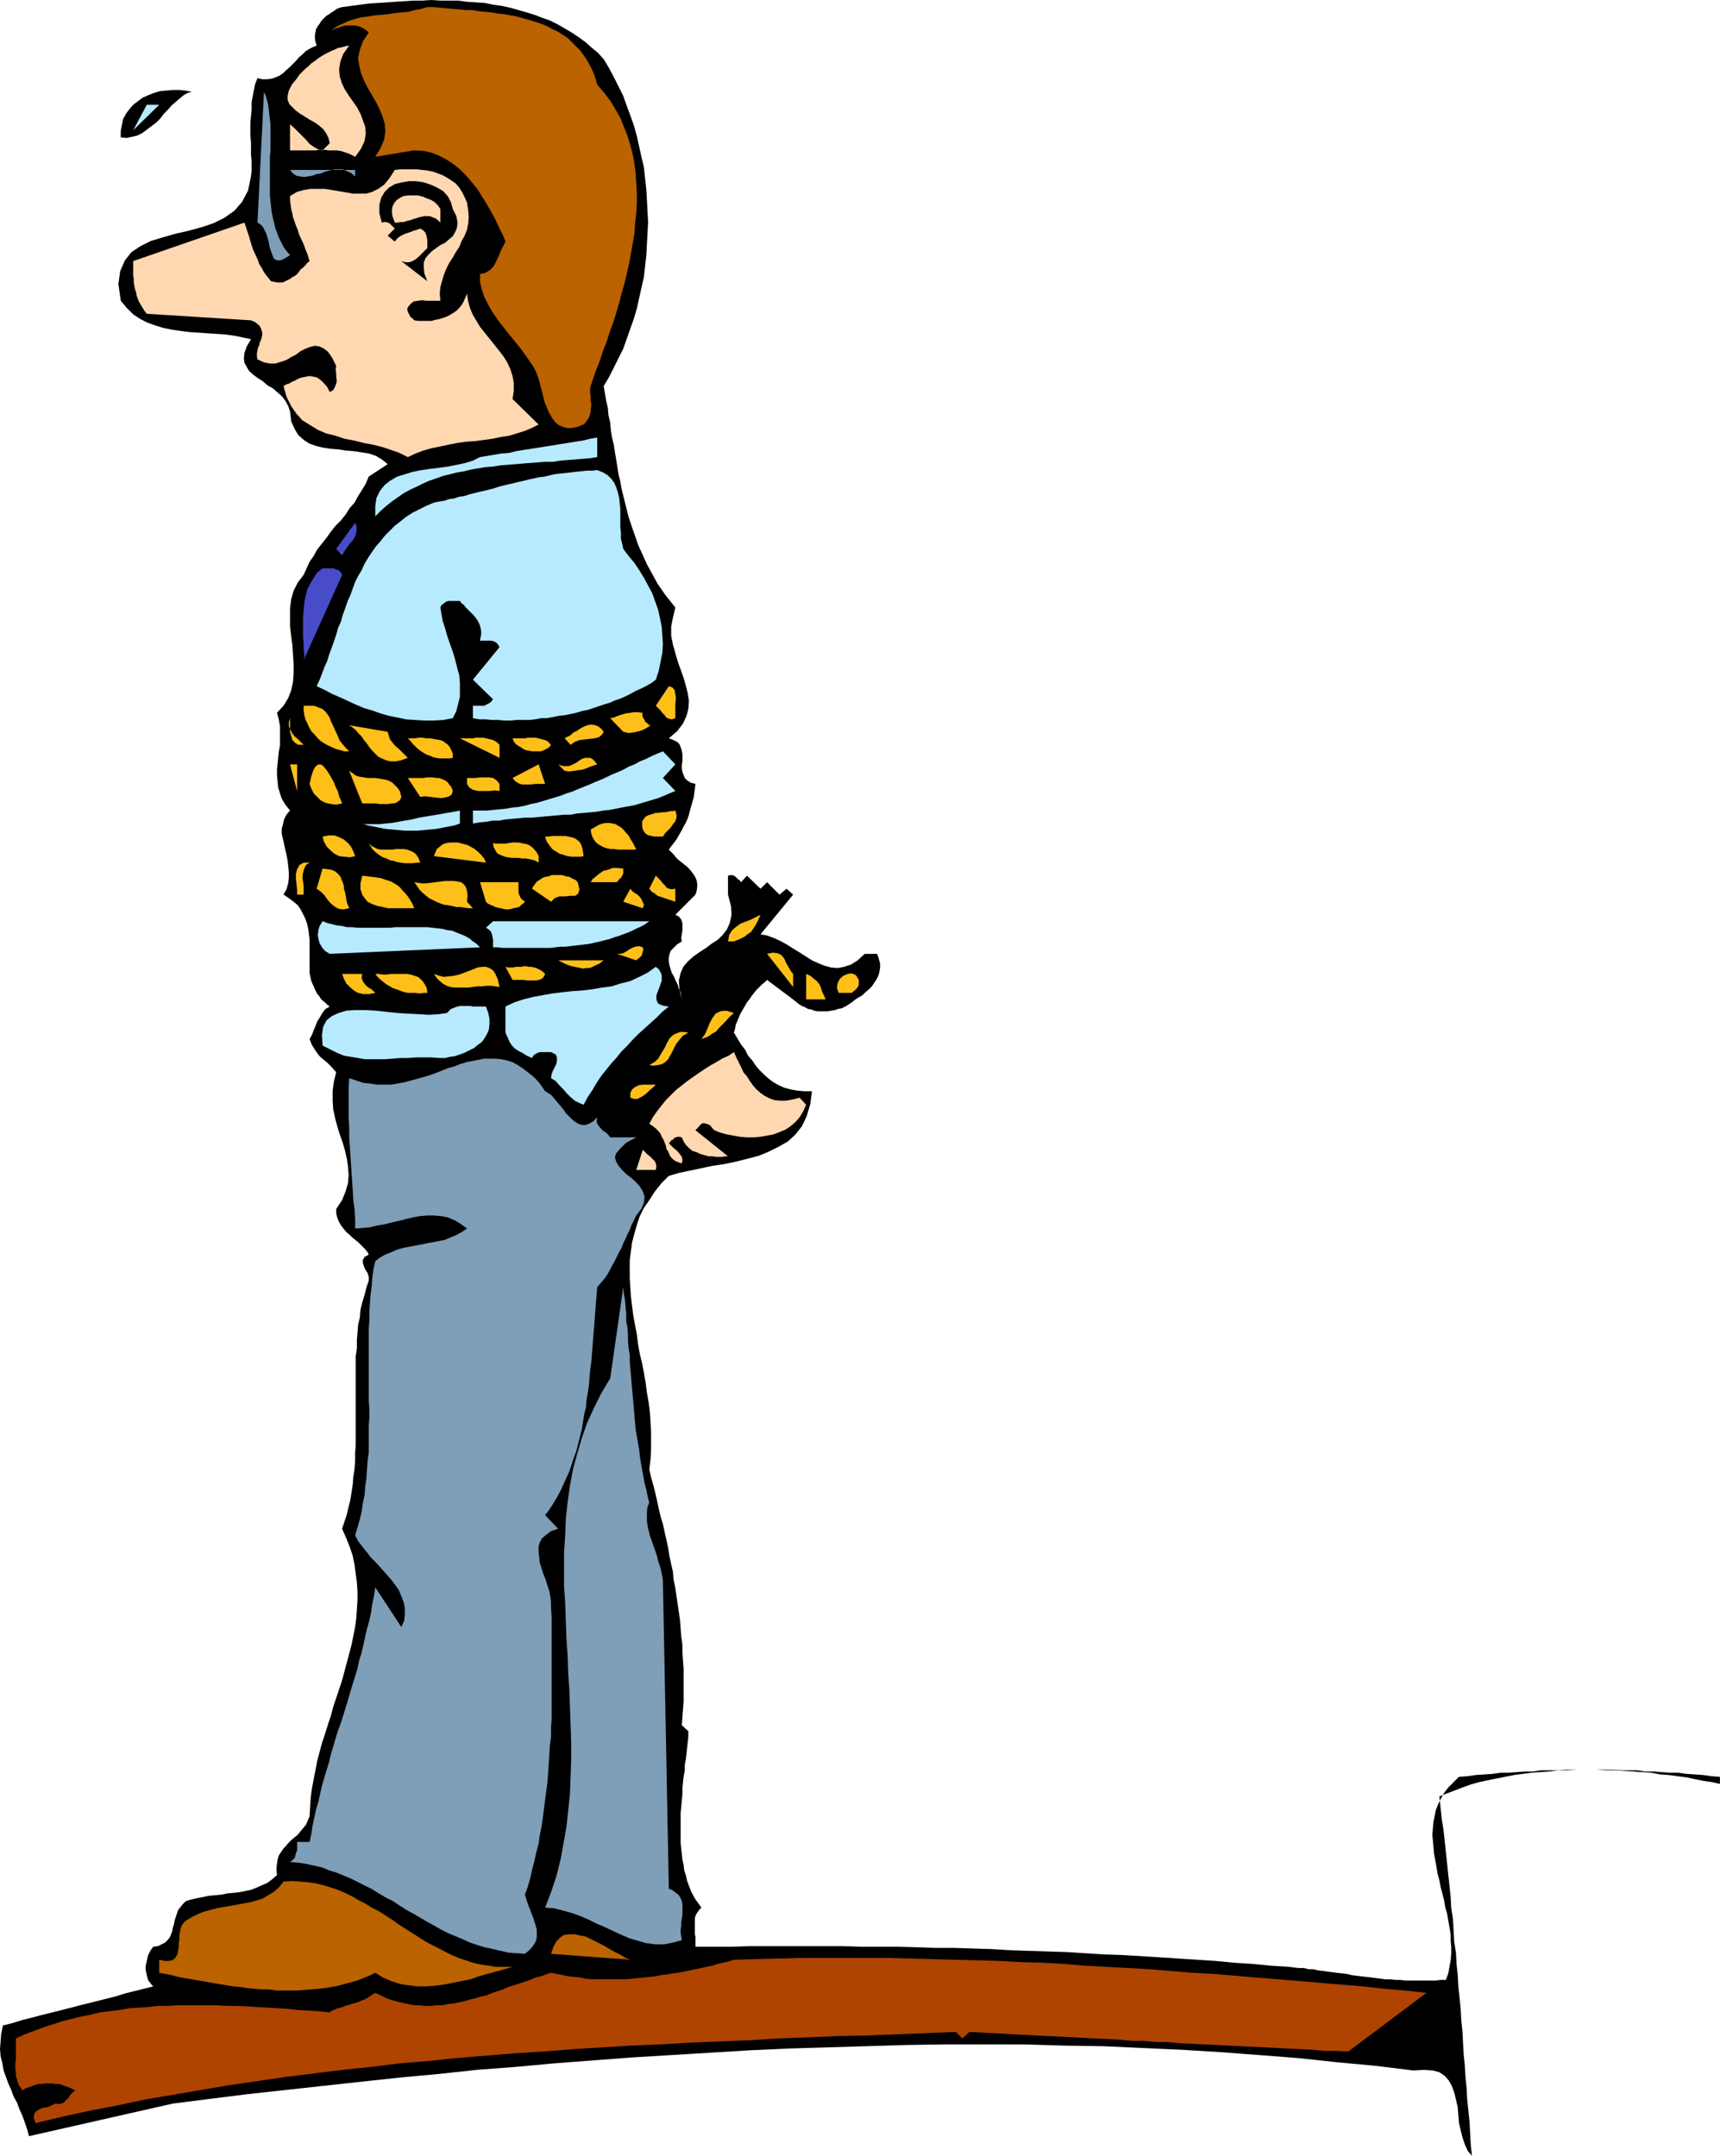 <?xml version="1.0" encoding="UTF-8" standalone="no"?>
<svg
   version="1.0"
   width="124.233mm"
   height="155.668mm"
   id="svg72"
   sodipodi:docname="Walking the Plank.wmf"
   xmlns:inkscape="http://www.inkscape.org/namespaces/inkscape"
   xmlns:sodipodi="http://sodipodi.sourceforge.net/DTD/sodipodi-0.dtd"
   xmlns="http://www.w3.org/2000/svg"
   xmlns:svg="http://www.w3.org/2000/svg">
  <sodipodi:namedview
     id="namedview72"
     pagecolor="#ffffff"
     bordercolor="#000000"
     borderopacity="0.25"
     inkscape:showpageshadow="2"
     inkscape:pageopacity="0.0"
     inkscape:pagecheckerboard="0"
     inkscape:deskcolor="#d1d1d1"
     inkscape:document-units="mm" />
  <defs
     id="defs1">
    <pattern
       id="WMFhbasepattern"
       patternUnits="userSpaceOnUse"
       width="6"
       height="6"
       x="0"
       y="0" />
  </defs>
  <path
     style="fill:#000000;fill-opacity:1;fill-rule:evenodd;stroke:none"
     d="m 164.808,16.159 1.454,2.424 1.293,2.424 1.293,2.585 1.293,2.585 0.969,2.747 0.969,2.585 0.969,2.747 0.808,2.909 0.646,2.909 0.646,2.909 0.646,2.747 0.323,3.07 0.323,2.909 0.162,2.909 0.162,3.07 0.162,2.909 -0.162,3.07 -0.162,2.909 -0.162,3.07 -0.323,2.909 -0.323,2.909 -0.646,2.909 -0.646,2.909 -0.646,2.909 -0.808,2.747 -0.969,2.747 -0.969,2.747 -0.969,2.747 -1.293,2.585 -1.293,2.585 -1.293,2.585 -1.454,2.424 0.323,1.939 0.323,1.939 0.485,2.101 0.162,1.939 0.485,2.101 0.162,1.939 0.323,2.101 0.485,1.939 0.323,2.101 0.323,1.939 0.323,1.939 0.323,2.101 0.485,1.939 0.323,1.939 0.485,1.939 0.485,1.939 0.485,1.939 0.485,1.939 0.646,1.939 0.646,1.939 0.646,1.778 0.646,1.939 0.808,1.778 0.808,1.778 0.808,1.778 0.969,1.778 0.969,1.778 0.969,1.778 1.131,1.616 1.131,1.616 1.293,1.616 1.293,1.616 -0.646,2.747 -0.485,2.424 v 2.585 l 0.485,2.424 0.646,2.262 0.646,2.262 0.808,2.262 0.808,2.262 0.646,2.262 0.485,1.939 0.323,2.101 -0.162,2.101 -0.485,1.939 -0.969,2.101 -1.616,2.101 -2.262,1.939 1.293,0.485 0.969,0.485 0.646,0.646 0.323,0.808 0.323,0.97 0.162,0.97 v 0.97 0.97 l -0.162,0.97 v 0.97 l 0.162,0.97 0.323,0.808 0.323,0.808 0.646,0.646 0.969,0.646 1.293,0.323 -0.162,1.293 -0.162,1.293 -0.162,1.131 -0.323,1.131 -0.323,1.131 -0.323,1.131 -0.323,1.293 -0.323,0.97 -0.485,1.131 -0.646,1.131 -0.485,0.97 -0.646,1.131 -0.646,1.131 -0.646,0.97 -0.808,0.97 -0.808,1.131 0.646,0.646 0.646,0.646 0.646,0.808 0.646,0.646 0.808,0.646 0.808,0.646 0.808,0.646 0.646,0.646 0.646,0.808 0.485,0.646 0.485,0.808 0.323,0.808 0.162,0.97 v 0.808 l -0.162,1.131 -0.323,0.97 -5.494,5.494 0.969,0.485 0.646,0.808 0.323,0.97 v 0.97 0.97 l -0.162,1.131 -0.162,0.97 0.162,0.97 -1.293,0.808 -0.969,0.97 -0.808,0.808 -0.323,0.97 -0.162,0.97 v 0.97 l 0.162,0.97 0.323,1.131 0.323,0.97 0.646,1.131 0.485,1.131 0.485,0.97 0.323,1.131 0.485,0.97 0.162,0.97 0.162,0.97 -0.646,-2.747 -0.162,-2.424 0.485,-2.101 0.808,-1.778 1.293,-1.454 1.454,-1.293 1.616,-1.131 1.777,-1.131 1.454,-1.131 1.777,-1.131 1.293,-1.293 1.131,-1.454 0.808,-1.778 0.485,-2.262 -0.162,-2.424 -0.808,-3.07 v -5.171 l 0.646,-0.162 h 0.485 l 0.485,0.162 0.485,0.323 0.323,0.323 0.323,0.323 0.485,0.323 0.323,0.485 1.616,-1.778 3.716,3.555 1.777,-1.778 3.393,3.393 1.939,-1.616 1.777,1.616 -8.887,10.827 1.777,0.323 1.777,0.646 1.777,0.808 1.777,0.97 1.777,1.131 1.616,0.97 1.777,1.131 1.777,1.131 1.777,0.808 1.616,0.646 1.777,0.485 1.777,0.162 1.777,-0.323 1.939,-0.646 1.777,-1.131 1.939,-1.778 h 3.393 l 0.485,1.454 0.323,1.131 v 1.131 l -0.162,1.131 -0.323,1.131 -0.485,0.97 -0.646,0.97 -0.646,0.97 -0.808,0.808 -0.969,0.808 -0.808,0.808 -1.131,0.646 -0.969,0.646 -0.808,0.646 -0.969,0.646 -0.808,0.485 -0.969,0.485 -0.969,0.162 -0.808,0.323 -1.131,0.162 -0.808,0.162 h -0.969 -0.969 -0.969 l -0.808,-0.162 -0.808,-0.323 -0.969,-0.162 -0.808,-0.485 -0.808,-0.323 -0.808,-0.485 -0.808,-0.646 -0.808,-0.646 -7.109,-5.333 -0.646,0.646 -0.808,0.646 -0.646,0.646 -0.808,0.808 -0.646,0.808 -0.646,0.808 -0.646,0.97 -0.646,0.808 -0.646,1.131 -0.485,0.808 -0.646,1.131 -0.485,1.131 -0.323,0.808 -0.485,1.131 -0.162,0.97 -0.323,1.131 0.969,1.616 0.969,1.616 1.131,1.454 0.808,1.616 1.131,1.293 0.969,1.454 1.131,1.293 1.131,1.131 1.293,1.131 1.293,0.97 1.454,0.808 1.454,0.646 1.777,0.485 1.777,0.323 1.939,0.162 h 2.1 l -0.485,3.555 -0.969,3.232 -1.293,2.747 -1.777,2.262 -2.1,1.939 -2.585,1.454 -2.585,1.293 -2.747,1.131 -3.07,0.808 -3.232,0.808 -3.07,0.646 -3.232,0.485 -3.07,0.646 -3.07,0.646 -3.07,0.646 -2.747,0.808 -2.1,2.101 -1.777,2.262 -1.454,2.262 -1.454,2.101 -1.131,2.262 -0.808,2.424 -0.646,2.262 -0.646,2.424 -0.323,2.424 -0.323,2.424 v 2.424 2.585 l 0.162,2.585 0.162,2.424 0.323,2.585 0.323,2.585 0.485,2.585 0.485,2.585 0.323,2.585 0.485,2.747 0.646,2.585 0.485,2.585 0.485,2.747 0.323,2.585 0.485,2.747 0.323,2.585 0.162,2.585 0.162,2.747 v 2.585 2.585 l -0.162,2.585 -0.323,2.585 0.485,2.101 0.646,2.262 0.485,1.939 0.485,2.101 0.485,2.262 0.485,2.101 0.646,2.101 0.485,2.262 0.485,2.101 0.485,2.262 0.323,2.101 0.485,2.262 0.485,2.101 0.162,2.101 0.485,2.262 0.323,2.262 0.323,2.262 0.323,2.101 0.323,2.262 0.162,2.262 0.162,2.101 0.323,2.262 v 2.101 l 0.162,2.262 0.162,2.262 v 2.101 2.262 2.262 2.101 l -0.162,2.262 -0.162,2.101 -0.162,2.262 1.777,1.616 v 1.454 l -0.162,1.454 -0.162,1.454 -0.162,1.616 -0.162,1.454 -0.323,1.778 v 1.454 l -0.323,1.778 -0.162,1.454 -0.162,1.778 v 1.616 l -0.162,1.616 -0.162,1.778 -0.162,1.616 v 1.616 1.616 1.616 1.616 1.778 l 0.162,1.454 0.162,1.454 0.162,1.616 0.323,1.454 0.162,1.454 0.485,1.454 0.323,1.454 0.485,1.293 0.485,1.293 0.646,1.293 0.646,1.131 0.808,1.131 0.808,1.131 -0.485,0.485 -0.485,0.646 -0.323,0.485 -0.323,0.646 -0.162,0.646 v 0.646 0.808 0.646 0.808 0.646 0.808 l 0.162,0.646 v 0.646 0.808 0.646 0.646 h 4.847 5.009 l 5.009,-0.162 h 5.17 4.847 5.17 5.009 5.17 l 5.009,0.162 h 5.009 5.17 l 5.17,0.162 5.009,0.162 h 5.17 l 5.17,0.162 5.009,0.162 5.17,0.323 5.009,0.162 5.17,0.162 5.17,0.162 5.009,0.323 5.17,0.323 5.009,0.162 5.17,0.323 5.17,0.323 5.009,0.323 5.009,0.323 5.009,0.323 5.009,0.485 5.009,0.323 5.009,0.485 5.009,0.323 1.293,0.162 1.293,0.162 h 1.454 l 1.293,0.323 h 1.293 l 1.293,0.323 1.454,0.162 1.131,0.162 1.293,0.162 1.293,0.162 1.454,0.162 1.293,0.162 1.293,0.323 1.293,0.162 1.293,0.162 1.454,0.162 1.293,0.162 1.293,0.162 1.293,0.162 1.293,0.162 h 1.454 l 1.293,0.162 h 1.293 l 1.293,0.162 h 1.454 1.293 1.454 1.293 1.454 1.454 l 1.293,-0.162 h 1.454 l 0.646,-1.778 0.323,-1.778 0.323,-1.778 0.162,-1.778 v -1.778 l -0.162,-1.778 v -1.778 l -0.323,-1.939 -0.323,-1.778 -0.323,-1.939 -0.485,-1.616 -0.323,-1.939 -0.485,-1.939 -0.485,-1.778 -0.323,-1.778 -0.485,-1.778 -0.323,-1.939 -0.323,-1.778 -0.323,-1.778 -0.162,-1.778 -0.162,-1.778 -0.162,-1.616 0.162,-1.778 0.162,-1.778 0.323,-1.616 0.323,-1.616 0.646,-1.616 0.808,-1.616 0.808,-1.454 1.131,-1.454 1.454,-1.454 1.454,-1.454 2.262,-0.162 2.262,-0.323 2.424,-0.162 2.262,-0.162 2.262,-0.323 h 2.262 l 2.1,-0.162 2.262,-0.162 h 2.1 l 2.262,-0.323 h 2.262 2.1 l 2.262,-0.162 h 2.1 2.262 2.1 2.262 2.1 2.262 l 2.1,0.162 h 2.262 2.1 l 2.262,0.323 h 2.262 l 2.1,0.162 2.262,0.162 h 2.262 l 2.262,0.323 2.424,0.162 2.262,0.162 2.262,0.323 2.262,0.162 v 1.939 l -2.1,-0.485 -2.262,-0.323 -2.424,-0.485 -2.262,-0.485 -2.424,-0.323 -2.424,-0.323 -2.424,-0.162 -2.424,-0.485 -2.585,-0.162 -2.424,-0.162 -2.585,-0.162 -2.424,-0.162 h -2.585 l -2.424,-0.162 h -2.585 -2.585 l -2.585,0.162 h -2.424 l -2.585,0.323 -2.424,0.162 -2.424,0.162 -2.424,0.323 -2.424,0.323 -2.424,0.485 -2.424,0.485 -2.424,0.485 -2.262,0.485 -2.262,0.646 -2.262,0.808 -2.1,0.808 -2.1,0.808 -2.1,0.808 0.323,3.07 0.323,3.07 0.485,3.07 0.323,2.909 0.323,3.07 0.323,3.07 0.323,3.07 0.323,2.909 0.323,3.07 0.162,3.07 0.485,3.232 0.162,2.909 0.162,3.07 0.485,3.07 0.162,3.07 0.323,3.07 0.162,3.07 0.323,3.07 0.323,3.07 0.162,3.07 0.323,3.07 0.162,3.232 0.162,2.909 0.323,3.232 0.162,3.07 0.323,3.07 0.162,3.07 0.323,3.07 0.323,3.07 0.162,3.232 0.162,2.909 0.323,3.07 -1.131,-1.293 -0.808,-1.778 -0.646,-1.939 -0.485,-1.939 -0.485,-2.101 -0.162,-2.101 -0.162,-2.101 -0.485,-2.101 -0.485,-1.939 -0.646,-1.778 -0.808,-1.454 -1.131,-1.293 -1.454,-0.97 -1.777,-0.485 -2.424,-0.162 -2.908,0.162 -10.502,-1.293 -10.502,-0.97 -10.502,-1.131 -10.502,-0.808 -10.664,-0.808 -10.664,-0.646 -10.664,-0.485 -10.664,-0.485 -10.664,-0.162 -10.664,-0.323 H 269.187 258.361 l -10.664,0.162 -10.826,0.323 -10.664,0.323 -10.826,0.323 -10.664,0.485 -10.664,0.646 -10.664,0.646 -10.664,0.646 -10.664,0.808 -10.664,0.808 -10.502,0.97 -10.664,0.808 -10.502,1.131 -10.502,0.97 -10.502,1.131 -10.341,1.131 -10.341,1.131 -10.341,1.131 -10.341,1.293 -10.179,1.293 -39.263,8.888 -0.485,-1.778 -0.646,-1.939 -0.646,-1.778 -0.808,-1.778 -0.646,-1.778 -0.969,-1.778 -0.646,-1.778 -0.808,-1.778 -0.646,-1.778 -0.646,-1.778 -0.323,-1.939 -0.485,-1.939 L 0,559.267 l 0.162,-2.101 0.162,-2.101 0.485,-2.262 2.585,-0.646 2.585,-0.808 2.585,-0.646 2.424,-0.646 2.585,-0.646 2.585,-0.646 2.585,-0.646 2.424,-0.646 2.585,-0.646 2.585,-0.646 2.585,-0.646 2.585,-0.646 2.585,-0.808 2.585,-0.646 2.585,-0.646 2.585,-0.646 -0.485,-0.485 -0.485,-0.646 -0.485,-0.646 -0.162,-0.646 -0.162,-0.646 -0.162,-0.808 -0.162,-0.808 v -0.646 l 0.162,-0.808 0.162,-0.808 0.162,-0.646 0.162,-0.808 0.323,-0.646 0.323,-0.646 0.323,-0.485 0.485,-0.646 1.293,-0.162 0.969,-0.485 0.969,-0.485 0.646,-0.646 0.646,-0.808 0.323,-0.808 0.323,-0.808 0.162,-0.97 0.323,-0.97 0.162,-0.97 0.323,-0.97 0.323,-0.97 0.323,-0.97 0.646,-0.808 0.646,-0.808 0.808,-0.808 1.616,-0.485 1.454,-0.323 1.616,-0.323 1.616,-0.323 1.777,-0.162 1.616,-0.162 1.616,-0.323 1.616,-0.162 1.616,-0.162 1.616,-0.323 1.616,-0.323 1.616,-0.646 1.454,-0.646 1.454,-0.646 1.293,-0.97 1.293,-1.131 -0.162,-1.616 0.162,-1.454 0.162,-1.131 0.323,-1.131 0.646,-0.97 0.646,-0.97 0.646,-0.646 0.646,-0.808 0.808,-0.808 0.969,-0.808 0.808,-0.646 0.646,-0.808 0.808,-0.97 0.808,-0.97 0.485,-1.131 0.485,-1.131 0.162,-2.585 0.162,-2.585 0.323,-2.424 0.485,-2.585 0.485,-2.424 0.485,-2.585 0.646,-2.424 0.646,-2.424 0.808,-2.424 0.808,-2.585 0.808,-2.424 0.646,-2.424 0.808,-2.424 0.808,-2.424 0.808,-2.424 0.646,-2.424 0.646,-2.424 0.646,-2.424 0.646,-2.424 0.485,-2.424 0.485,-2.424 0.323,-2.424 0.162,-2.424 0.162,-2.424 v -2.424 l -0.162,-2.424 -0.323,-2.424 -0.323,-2.424 -0.485,-2.424 -0.808,-2.424 -0.969,-2.424 -1.131,-2.585 0.646,-1.939 0.646,-1.939 0.485,-2.101 0.485,-1.939 0.323,-2.101 0.323,-2.101 0.162,-2.101 0.323,-2.101 0.162,-2.101 v -2.262 l 0.162,-2.101 v -2.262 -2.101 -2.262 -2.262 -2.262 -2.101 -2.262 -2.262 -2.262 -2.101 -2.101 l 0.323,-2.262 v -2.101 l 0.162,-2.101 0.162,-2.101 0.485,-2.101 0.162,-2.101 0.485,-1.939 0.646,-2.101 0.485,-1.939 0.646,-1.939 v -0.97 l -0.323,-1.131 -0.646,-0.97 -0.323,-0.808 -0.323,-0.97 v -0.808 l 0.485,-0.808 1.131,-0.646 -0.323,-0.646 -0.646,-0.808 -0.646,-0.646 -0.646,-0.646 -0.646,-0.646 -0.808,-0.646 -0.808,-0.646 -0.808,-0.808 -0.808,-0.646 -0.646,-0.808 -0.646,-0.808 -0.485,-0.808 -0.485,-0.97 -0.323,-0.97 -0.162,-0.97 v -0.97 l 1.616,-2.424 0.969,-2.424 0.646,-2.262 0.162,-2.101 -0.162,-2.262 -0.323,-2.262 -0.485,-2.101 -0.646,-2.262 -0.808,-2.262 -0.646,-2.101 -0.646,-2.424 -0.485,-2.262 -0.162,-2.424 v -2.585 l 0.323,-2.585 0.646,-2.585 -1.293,-1.454 -1.131,-1.131 -0.969,-0.808 -0.969,-0.808 -0.808,-0.97 -0.646,-0.97 -0.808,-1.293 -0.646,-1.616 0.646,-1.131 0.485,-1.293 0.485,-1.131 0.485,-1.293 0.646,-0.97 0.646,-1.131 0.808,-1.131 1.293,-0.808 -0.646,-0.485 -0.646,-0.646 -0.646,-0.485 -0.485,-0.485 -0.485,-0.808 -0.485,-0.485 -0.323,-0.646 -0.323,-0.646 -0.323,-0.808 -0.323,-0.646 -0.323,-0.808 -0.162,-0.646 -0.162,-0.808 -0.162,-0.808 v -0.808 -0.808 -0.97 -1.131 -1.293 -1.454 -1.293 -1.293 l -0.162,-1.454 -0.162,-1.293 -0.323,-1.454 -0.485,-1.454 -0.646,-1.293 -0.646,-1.293 -0.808,-1.131 -1.131,-0.97 -1.293,-0.97 -1.454,-0.97 0.808,-1.454 0.485,-1.616 0.162,-1.616 v -1.454 l -0.162,-1.616 -0.162,-1.454 -0.323,-1.616 -0.323,-1.454 -0.323,-1.454 -0.323,-1.454 -0.323,-1.293 v -1.454 l 0.323,-1.293 0.323,-1.293 0.646,-1.293 0.969,-1.131 -1.293,-1.616 -0.969,-1.616 -0.485,-1.454 -0.485,-1.616 -0.162,-1.616 -0.162,-1.616 v -1.616 l 0.162,-1.616 0.162,-1.616 0.162,-1.616 0.323,-1.778 v -1.778 -1.778 -1.616 l -0.323,-1.939 -0.485,-1.778 1.777,-1.939 1.293,-2.101 0.808,-2.101 0.485,-2.262 0.162,-2.424 v -2.424 l -0.162,-2.585 -0.162,-2.585 -0.323,-2.424 -0.323,-2.747 v -2.424 -2.585 l 0.323,-2.424 0.646,-2.262 1.131,-2.262 1.616,-2.101 0.808,-1.778 0.808,-1.778 1.131,-1.616 0.969,-1.778 1.293,-1.616 1.293,-1.616 1.131,-1.616 1.293,-1.616 1.454,-1.454 1.293,-1.616 1.131,-1.778 1.293,-1.454 0.969,-1.778 1.131,-1.778 0.969,-1.616 0.808,-1.939 5.17,-3.393 -1.616,-1.293 -1.616,-0.97 -1.939,-0.646 -2.1,-0.323 -2.1,-0.323 -2.1,-0.162 -2.1,-0.323 -2.1,-0.162 -2.1,-0.323 -1.939,-0.485 -1.777,-0.646 -1.454,-0.97 -1.454,-1.293 -0.969,-1.616 -0.969,-2.101 -0.323,-2.747 -0.485,-1.454 -0.808,-1.454 -0.969,-1.293 -1.131,-0.97 -1.293,-1.131 -1.454,-0.808 -1.293,-1.131 -1.293,-0.808 -1.293,-0.97 -1.131,-0.97 -0.646,-1.131 -0.646,-1.131 -0.162,-1.293 0.162,-1.454 0.646,-1.778 1.131,-1.939 -2.262,-0.485 -2.424,-0.485 -2.262,-0.323 -2.424,-0.162 -2.585,-0.162 -2.262,-0.162 -2.585,-0.162 -2.424,-0.323 -2.262,-0.323 -2.424,-0.485 -2.1,-0.646 -2.262,-0.808 -1.939,-0.97 -1.939,-1.293 -1.777,-1.778 -1.616,-1.939 -0.646,-4.525 0.485,-3.555 1.293,-2.909 1.777,-2.262 2.424,-1.616 2.908,-1.454 3.232,-0.97 3.393,-0.97 3.555,-0.808 3.555,-0.97 3.393,-1.131 2.908,-1.454 2.747,-1.939 2.1,-2.424 1.616,-3.07 0.808,-3.878 0.162,-1.293 v -1.454 -1.616 l -0.162,-1.454 v -1.778 -1.616 l -0.162,-1.939 v -1.778 -1.778 l 0.162,-1.778 0.162,-1.778 v -1.939 l 0.323,-1.778 0.323,-1.616 0.323,-1.616 0.646,-1.616 1.293,0.323 h 1.293 l 1.293,-0.162 0.969,-0.323 1.131,-0.485 0.969,-0.646 0.808,-0.808 0.969,-0.808 0.969,-0.97 0.808,-0.808 0.808,-0.97 0.969,-0.808 0.808,-0.808 0.969,-0.646 0.969,-0.485 1.131,-0.485 -0.323,-0.97 -0.162,-0.97 V 9.695 l 0.162,-0.97 0.162,-0.808 0.485,-0.808 0.485,-0.646 0.485,-0.808 0.646,-0.646 0.646,-0.646 0.808,-0.485 0.646,-0.485 0.808,-0.485 0.646,-0.485 0.808,-0.323 0.646,-0.162 2.424,-0.323 2.424,-0.323 2.424,-0.323 2.424,-0.162 2.424,-0.162 2.424,-0.162 2.424,-0.162 2.424,-0.162 h 2.585 L 117.789,0 l 2.424,0.162 h 2.424 2.424 l 2.424,0.323 2.424,0.162 2.424,0.162 2.424,0.485 2.262,0.323 2.262,0.485 2.262,0.646 2.262,0.646 2.1,0.646 2.1,0.808 2.262,0.808 1.939,0.97 1.939,1.131 1.939,1.131 1.939,1.293 1.777,1.293 1.616,1.454 1.777,1.454 z"
     id="path1" />
  <path
     style="fill:#ba6300;fill-opacity:1;fill-rule:evenodd;stroke:none"
     d="m 163.031,23.108 1.939,2.262 1.616,2.101 1.454,2.424 1.293,2.262 0.969,2.424 0.969,2.424 0.808,2.585 0.646,2.585 0.485,2.585 0.323,2.585 0.162,2.747 0.162,2.585 v 2.747 l -0.162,2.747 -0.323,2.747 -0.162,2.747 -0.485,2.747 -0.485,2.747 -0.485,2.747 -0.646,2.747 -0.646,2.747 -0.808,2.747 -0.646,2.585 -0.808,2.747 -0.808,2.585 -0.969,2.585 -0.808,2.585 -0.969,2.424 -0.808,2.585 -0.969,2.424 -0.808,2.262 -0.808,2.424 -0.162,0.646 v 0.646 0.646 l 0.162,0.808 v 0.646 0.808 l 0.162,0.646 v 0.646 l -0.162,0.808 v 0.646 l -0.162,0.646 -0.162,0.646 -0.323,0.646 -0.323,0.485 -0.485,0.646 -0.485,0.485 -1.616,0.646 -1.616,0.323 h -1.293 l -1.131,-0.323 -1.131,-0.485 -0.808,-0.646 -0.808,-0.97 -0.646,-1.131 -0.646,-1.131 -0.485,-1.293 -0.485,-1.131 -0.323,-1.293 -0.323,-1.454 -0.323,-1.131 -0.323,-1.293 -0.323,-1.131 -0.646,-1.778 -0.808,-1.616 -1.131,-1.616 -1.131,-1.616 -1.293,-1.778 -1.293,-1.616 -1.454,-1.778 -1.293,-1.616 -1.293,-1.616 -1.293,-1.778 -1.293,-1.939 -0.969,-1.778 -0.969,-1.939 -0.646,-1.939 -0.485,-2.101 v -2.101 l 1.454,-0.323 1.293,-0.808 0.969,-0.97 0.646,-1.293 0.646,-1.293 0.646,-1.616 0.646,-1.293 0.646,-1.293 -0.808,-1.939 -0.969,-1.939 -0.969,-2.101 -1.131,-2.101 -1.131,-1.939 -1.293,-2.101 -1.293,-2.101 -1.454,-1.778 -1.616,-1.939 -1.616,-1.616 -1.777,-1.454 -1.939,-1.293 -2.1,-1.131 -2.1,-0.808 -2.1,-0.485 -2.585,-0.162 -10.664,1.778 1.454,-2.424 0.969,-2.262 0.323,-2.262 -0.162,-2.101 -0.646,-2.101 -0.808,-1.939 -0.969,-1.939 -1.131,-1.939 -1.131,-1.939 L 99.37,21.976 98.562,20.037 98.077,17.937 97.754,15.836 98.239,13.574 99.046,11.311 100.662,8.888 100.177,8.403 99.531,7.918 98.885,7.595 98.239,7.272 97.592,7.11 96.784,6.948 H 96.138 95.169 94.522 l -0.808,0.162 -0.646,0.162 -0.808,0.323 -0.646,0.162 -0.646,0.323 -0.485,0.323 -0.485,0.485 1.131,-1.131 1.293,-0.808 1.454,-0.646 1.454,-0.646 1.616,-0.485 1.777,-0.485 1.616,-0.162 1.939,-0.323 1.777,-0.162 1.939,-0.162 1.777,-0.323 1.939,-0.162 1.777,-0.162 1.777,-0.485 1.777,-0.323 1.616,-0.485 h 1.777 l 1.616,0.162 1.777,0.162 1.777,0.162 1.777,0.162 1.777,0.162 h 1.777 l 1.777,0.323 1.777,0.162 1.777,0.162 1.777,0.323 1.777,0.162 1.616,0.323 1.777,0.323 1.616,0.485 1.777,0.485 1.616,0.485 1.454,0.485 1.616,0.646 1.454,0.808 1.454,0.646 1.454,0.97 1.293,0.808 1.131,1.131 1.131,1.131 1.131,1.131 0.969,1.293 0.969,1.454 0.808,1.454 0.808,1.616 0.646,1.778 z"
     id="path2" />
  <path
     style="fill:#ffd8b2;fill-opacity:1;fill-rule:evenodd;stroke:none"
     d="m 95.33,12.443 -1.616,2.262 -0.808,2.101 -0.323,2.101 0.162,1.939 0.485,1.616 0.808,1.778 1.131,1.778 1.131,1.616 1.131,1.616 0.969,1.778 0.646,1.778 0.646,1.778 0.162,1.778 -0.323,2.101 -0.969,2.101 -1.616,2.262 L 96.138,42.337 95.007,41.852 94.038,41.529 93.068,41.206 91.937,41.044 H 90.806 89.675 l -1.131,-0.162 h -1.293 l -1.131,0.162 H 84.989 83.697 82.566 81.435 80.142 79.172 v -7.11 l 1.131,0.97 0.969,0.97 1.131,1.131 1.131,1.131 0.969,1.131 1.131,0.808 1.131,0.646 1.293,0.323 1.939,-1.939 L 89.675,37.651 89.029,36.358 88.221,35.227 87.09,34.257 85.959,33.449 84.505,32.641 83.212,31.833 81.919,31.025 80.788,30.218 79.819,29.248 79.011,28.44 78.526,27.309 v -1.131 l 0.323,-1.454 0.808,-1.616 1.454,-1.778 0.646,-0.97 0.808,-0.808 0.808,-0.808 0.808,-0.646 0.808,-0.808 0.969,-0.646 0.808,-0.646 0.969,-0.646 0.808,-0.485 0.969,-0.485 0.969,-0.485 0.808,-0.323 0.969,-0.485 0.969,-0.162 1.131,-0.323 z"
     id="path3" />
  <path
     style="fill:#000000;fill-opacity:1;fill-rule:evenodd;stroke:none"
     d="m 52.351,25.047 -1.131,0.323 -1.131,0.646 -0.969,0.808 -1.131,0.97 -1.131,0.97 -0.969,1.131 -1.131,1.131 -0.969,1.293 -1.131,1.131 -1.293,0.97 -1.293,0.97 -1.293,0.97 -1.293,0.646 -1.454,0.323 -1.454,0.323 -1.616,-0.162 v -1.778 l 0.323,-1.616 0.323,-1.616 0.808,-1.454 0.969,-1.293 0.969,-1.131 1.293,-0.97 1.293,-0.97 1.454,-0.646 1.616,-0.646 1.616,-0.485 1.777,-0.162 1.777,-0.162 h 1.616 l 1.777,0.162 z"
     id="path4" />
  <path
     style="fill:#7f9eb7;fill-opacity:1;fill-rule:evenodd;stroke:none"
     d="m 79.172,69.646 -1.293,0.808 -0.969,0.485 -0.808,0.162 -0.808,-0.162 -0.485,-0.323 -0.323,-0.646 -0.323,-0.97 -0.323,-0.808 -0.323,-1.131 -0.162,-1.131 -0.323,-0.97 -0.323,-1.131 -0.485,-0.97 -0.485,-0.97 -0.646,-0.646 -0.808,-0.485 1.777,-35.712 0.485,1.131 0.323,1.131 0.323,1.293 0.162,1.293 0.162,1.293 0.162,1.454 0.162,1.293 v 1.454 1.454 1.454 1.454 1.454 l -0.162,1.616 v 1.454 1.454 1.616 1.616 1.454 1.616 1.454 l 0.162,1.454 0.162,1.616 0.162,1.293 0.323,1.616 0.323,1.293 0.323,1.454 0.485,1.293 0.485,1.293 0.646,1.293 0.646,1.293 0.808,1.131 z"
     id="path5" />
  <path
     style="fill:#b7eaff;fill-opacity:1;fill-rule:evenodd;stroke:none"
     d="m 36.355,35.55 3.716,-6.948 h 3.393 z"
     id="path6" />
  <path
     style="fill:#7f9eb7;fill-opacity:1;fill-rule:evenodd;stroke:none"
     d="M 96.946,48.154 95.815,47.185 94.684,46.7 93.553,46.215 h -1.131 -1.131 l -1.293,0.323 -1.293,0.323 -1.131,0.485 -1.131,0.162 -1.293,0.485 -1.131,0.162 -0.969,0.162 -1.131,-0.162 -0.969,-0.162 -0.969,-0.646 -0.808,-0.97 h 17.773 z"
     id="path7" />
  <path
     style="fill:#ffd8b2;fill-opacity:1;fill-rule:evenodd;stroke:none"
     d="m 127.484,55.264 0.323,2.101 0.162,1.939 -0.162,1.778 -0.323,1.616 -0.646,1.616 -0.808,1.454 -0.646,1.616 -0.969,1.454 -0.808,1.454 -0.969,1.454 -0.808,1.616 -0.646,1.616 -0.485,1.616 -0.485,1.778 -0.162,1.778 0.162,1.939 h -1.293 -1.131 -1.293 l -1.293,-0.162 -1.131,0.162 -1.131,0.162 -0.808,0.646 -0.808,0.97 -0.162,0.646 0.162,0.485 0.162,0.485 0.323,0.485 0.162,0.485 0.485,0.323 0.323,0.323 0.323,0.323 1.131,0.162 h 1.131 1.131 1.293 l 1.131,-0.323 0.969,-0.162 0.969,-0.323 0.969,-0.323 0.969,-0.485 0.808,-0.485 0.969,-0.646 0.808,-0.808 0.646,-0.808 0.485,-0.808 0.485,-1.131 0.485,-1.131 0.323,2.101 0.485,1.778 0.808,1.939 0.969,1.616 0.969,1.616 1.293,1.616 1.293,1.616 1.293,1.616 1.293,1.616 1.131,1.454 1.131,1.778 0.808,1.778 0.646,1.939 0.323,1.939 v 2.101 l -0.323,2.262 7.109,6.948 -1.939,0.97 -1.939,0.808 -2.1,0.646 -2.1,0.646 -2.262,0.323 -2.262,0.485 -2.262,0.323 -2.424,0.323 -2.424,0.162 -2.424,0.323 -2.424,0.485 -2.262,0.485 -2.424,0.485 -2.262,0.646 -2.1,0.808 -2.1,0.97 -2.262,-1.131 -2.262,-0.808 -2.424,-0.808 -2.585,-0.646 -2.585,-0.485 -2.585,-0.646 -2.585,-0.485 -2.424,-0.808 -2.585,-0.646 -2.262,-0.97 -2.1,-1.293 -2.1,-1.293 -1.616,-1.778 -1.454,-2.101 -1.293,-2.585 -0.808,-2.909 0.808,-0.485 0.646,-0.162 0.808,-0.485 0.808,-0.323 0.808,-0.485 0.808,-0.323 0.808,-0.162 0.808,-0.162 0.808,-0.162 0.808,0.162 0.969,0.162 0.646,0.323 0.808,0.646 0.808,0.808 0.808,0.97 0.646,1.293 0.969,-0.485 0.485,-0.97 0.323,-0.808 0.162,-0.808 -0.162,-1.131 v -0.97 l -0.162,-0.97 0.162,-0.97 -1.131,-2.262 -1.131,-1.616 -1.293,-0.97 -1.131,-0.485 -1.131,-0.162 -1.293,0.323 -1.293,0.485 -1.293,0.646 -1.293,0.97 -1.293,0.646 -1.293,0.808 -1.454,0.485 -1.616,0.485 h -1.454 l -1.616,-0.323 -1.777,-0.808 -0.162,-0.97 v -0.646 l 0.162,-0.808 0.162,-0.808 0.323,-0.646 0.162,-0.808 0.323,-0.646 0.162,-0.646 0.162,-0.646 V 90.814 L 71.417,90.168 71.255,89.683 70.932,89.037 70.447,88.552 69.639,87.906 68.508,87.421 40.071,85.643 39.425,84.835 38.94,84.027 38.455,83.219 37.97,82.411 37.647,81.604 37.324,80.796 37.163,79.826 36.839,78.856 36.678,78.049 36.516,77.079 V 76.109 L 36.355,75.301 V 74.332 73.362 72.231 71.262 l 30.376,-10.503 0.323,0.97 0.323,0.97 0.323,0.97 0.323,0.97 0.323,1.131 0.323,1.131 0.323,0.97 0.485,1.131 0.485,0.97 0.485,1.131 0.323,0.97 0.646,0.97 0.485,0.97 0.646,0.97 0.646,0.808 0.808,0.97 0.808,0.162 0.808,0.162 h 0.808 0.808 l 0.646,-0.323 0.646,-0.323 0.646,-0.323 0.646,-0.485 0.646,-0.323 0.646,-0.485 0.485,-0.646 0.485,-0.646 0.646,-0.485 0.646,-0.646 0.485,-0.646 0.646,-0.485 -0.323,-1.131 -0.323,-0.97 -0.485,-1.131 -0.323,-0.97 -0.485,-1.131 -0.485,-0.97 -0.485,-1.131 -0.323,-1.131 -0.485,-1.131 L 80.465,60.597 79.98,59.304 79.819,58.334 79.496,57.042 79.334,55.911 79.172,54.618 V 53.487 l 1.939,-1.131 1.777,-0.485 1.939,-0.323 h 1.939 1.939 l 1.939,0.323 1.939,0.323 1.939,0.323 1.777,0.323 h 1.939 1.777 l 1.616,-0.485 1.616,-0.808 1.616,-1.131 1.454,-1.778 1.454,-2.262 1.454,-0.162 h 1.616 1.454 1.454 l 1.454,0.162 1.454,0.162 1.616,0.323 1.293,0.485 1.293,0.485 1.131,0.646 1.293,0.808 1.131,0.808 0.969,1.131 0.808,1.293 0.646,1.293 z"
     id="path8" />
  <path
     style="fill:#000000;fill-opacity:1;fill-rule:evenodd;stroke:none"
     d="m 123.606,57.042 0.969,1.939 0.323,1.778 -0.162,1.454 -0.485,1.131 -0.646,1.131 -0.969,0.808 -1.131,0.97 -1.293,0.646 -1.131,0.808 -1.131,0.808 -0.969,0.97 -0.808,0.97 -0.485,1.131 v 1.454 l 0.162,1.616 0.808,2.101 -7.109,-5.494 1.131,0.323 h 0.969 l 0.969,-0.323 0.808,-0.485 0.808,-0.646 0.808,-0.808 0.808,-0.808 0.808,-0.808 v -0.646 -0.808 -0.646 l -0.162,-0.97 -0.162,-0.646 -0.323,-0.646 -0.485,-0.485 -0.808,-0.485 -0.808,0.323 -1.131,0.323 -0.808,0.323 -0.969,0.323 -0.808,0.323 -0.969,0.485 -0.808,0.646 -0.646,0.808 -1.939,-1.616 1.939,-1.939 -0.323,-0.323 -0.485,-0.485 -0.323,-0.323 -0.323,-0.323 -0.485,-0.162 -0.485,-0.162 h -0.485 l -0.646,0.162 -0.646,-2.585 v -2.262 l 0.485,-1.939 0.969,-1.616 1.131,-1.131 1.616,-0.97 1.939,-0.485 1.939,-0.323 h 1.939 l 2.1,0.323 1.939,0.646 1.777,0.808 1.616,0.97 1.293,1.454 0.808,1.616 z"
     id="path9" />
  <path
     style="fill:#ffd8b2;fill-opacity:1;fill-rule:evenodd;stroke:none"
     d="m 120.213,57.042 v 3.717 l -0.646,-0.646 -0.646,-0.485 -0.808,-0.323 -0.808,-0.323 h -0.646 -0.808 l -0.646,0.162 -0.808,0.162 -0.969,0.323 -0.646,0.162 -0.808,0.323 -0.808,0.162 -0.969,0.323 h -0.808 l -0.808,0.162 h -0.808 l -0.646,-1.778 -0.162,-1.454 0.162,-1.131 0.485,-0.97 0.646,-0.808 0.969,-0.646 0.969,-0.485 1.293,-0.162 h 1.293 1.293 l 1.293,0.323 1.131,0.485 1.293,0.485 0.969,0.646 0.808,0.808 z"
     id="path10" />
  <path
     style="fill:#b7eaff;fill-opacity:1;fill-rule:evenodd;stroke:none"
     d="m 163.031,124.748 -1.939,0.323 -2.1,0.162 -1.939,0.162 -2.1,0.162 -1.939,0.162 -2.1,0.323 h -2.1 l -2.1,0.162 -2.1,0.162 -2.1,0.162 -1.939,0.162 -1.939,0.162 -2.1,0.162 -1.939,0.323 -2.1,0.162 -1.939,0.323 -1.939,0.323 -1.939,0.485 -1.939,0.323 -1.939,0.485 -1.939,0.485 -1.777,0.646 -1.939,0.646 -1.777,0.808 -1.616,0.808 -1.777,0.808 -1.777,0.97 -1.616,1.131 -1.616,1.131 -1.616,1.293 -1.454,1.293 -1.454,1.454 v -2.747 l 0.323,-2.262 0.969,-1.939 1.293,-1.616 1.454,-1.131 1.939,-1.131 2.1,-0.646 2.1,-0.646 2.424,-0.485 2.262,-0.323 2.585,-0.323 2.424,-0.323 2.424,-0.485 2.262,-0.485 2.1,-0.646 1.939,-0.97 1.939,-0.323 1.939,-0.323 1.939,-0.323 2.1,-0.162 1.939,-0.485 1.939,-0.323 2.1,-0.323 2.1,-0.323 1.939,-0.323 2.1,-0.323 1.939,-0.323 2.1,-0.323 1.939,-0.323 2.1,-0.323 1.939,-0.485 1.939,-0.323 z"
     id="path11" />
  <path
     style="fill:#b7eaff;fill-opacity:1;fill-rule:evenodd;stroke:none"
     d="m 170.14,149.795 1.454,1.939 1.616,1.939 1.293,1.939 1.293,2.101 1.131,2.101 1.131,2.101 0.808,2.262 0.808,2.262 0.485,2.262 0.485,2.424 0.162,2.262 0.162,2.424 -0.162,2.424 -0.485,2.424 -0.485,2.424 -0.808,2.424 -1.293,0.97 -1.454,0.808 -1.293,0.646 -1.454,0.646 -1.454,0.808 -1.293,0.646 -1.454,0.646 -1.454,0.485 -1.454,0.646 -1.616,0.485 -1.454,0.485 -1.454,0.485 -1.454,0.485 -1.616,0.323 -1.616,0.485 -1.454,0.323 -1.616,0.323 -1.616,0.162 -1.454,0.323 -1.777,0.323 h -1.616 l -1.616,0.323 -1.616,0.162 h -1.616 -1.777 l -1.616,0.162 h -1.777 l -1.616,-0.162 h -1.777 l -1.616,-0.162 h -1.777 l -1.777,-0.323 v -3.393 h 0.646 0.808 0.808 0.808 l 0.646,-0.323 0.646,-0.323 0.646,-0.485 0.485,-0.646 -5.494,-5.333 7.271,-8.888 -0.485,-0.808 -0.485,-0.485 -0.646,-0.323 -0.808,-0.162 h -0.808 -0.808 -0.646 -0.646 l 0.162,-0.97 0.162,-0.808 v -0.808 l -0.162,-0.808 -0.162,-0.646 -0.323,-0.808 -0.323,-0.646 -0.485,-0.646 -0.485,-0.646 -0.485,-0.485 -0.646,-0.646 -0.485,-0.485 -0.646,-0.646 -0.485,-0.646 -0.646,-0.485 -0.485,-0.646 h -0.646 -0.808 -0.808 -0.808 l -0.646,0.162 -0.646,0.485 -0.646,0.485 -0.323,0.646 0.323,1.939 0.323,1.778 0.646,1.939 0.485,1.778 0.646,1.939 0.646,1.778 0.646,1.939 0.485,1.778 0.485,1.939 0.485,1.778 0.162,2.101 v 1.778 1.939 l -0.485,1.939 -0.485,1.939 -0.969,1.939 -2.585,0.485 -2.585,0.162 h -2.585 l -2.585,-0.162 -2.424,-0.162 -2.262,-0.485 -2.424,-0.485 -2.262,-0.646 -2.262,-0.808 -2.262,-0.646 -2.262,-0.97 -2.1,-0.97 -2.1,-0.97 -2.262,-0.97 -2.1,-1.131 -2.1,-0.97 0.808,-1.778 0.646,-1.616 0.646,-1.778 0.808,-1.778 0.485,-1.616 0.646,-1.778 0.646,-1.778 0.646,-1.939 0.485,-1.778 0.808,-1.778 0.485,-1.778 0.646,-1.778 0.646,-1.939 0.808,-1.778 0.646,-1.778 0.646,-1.778 0.808,-1.616 0.969,-1.616 0.808,-1.778 0.969,-1.616 0.969,-1.454 1.131,-1.616 1.293,-1.454 1.131,-1.454 1.293,-1.293 1.454,-1.454 1.454,-1.131 1.616,-1.293 1.777,-1.131 1.939,-0.97 1.939,-0.97 1.939,-0.808 1.454,-0.323 1.293,-0.162 1.454,-0.485 1.293,-0.162 1.454,-0.485 1.293,-0.162 1.454,-0.485 1.293,-0.323 1.293,-0.323 1.454,-0.323 1.293,-0.323 1.293,-0.323 1.454,-0.485 1.293,-0.323 1.293,-0.323 1.454,-0.323 1.293,-0.323 1.454,-0.323 1.293,-0.323 1.454,-0.323 1.454,-0.323 1.454,-0.162 1.293,-0.323 1.454,-0.323 1.293,-0.162 1.616,-0.162 1.454,-0.162 1.293,-0.162 1.616,-0.162 1.454,-0.162 h 1.454 l 1.454,-0.162 1.616,0.646 1.293,0.808 0.969,0.97 0.808,1.131 0.485,1.131 0.485,1.454 0.323,1.454 0.162,1.454 0.162,1.616 v 1.616 1.616 1.616 l 0.162,1.616 v 1.616 l 0.323,1.293 z"
     id="path12" />
  <path
     style="fill:#494cc9;fill-opacity:1;fill-rule:evenodd;stroke:none"
     d="m 93.391,151.572 -1.616,-1.778 5.17,-7.11 0.485,1.293 -0.162,1.293 -0.323,1.131 -0.646,1.131 -0.808,0.808 -0.808,1.131 -0.646,0.97 z"
     id="path13" />
  <path
     style="fill:#494cc9;fill-opacity:1;fill-rule:evenodd;stroke:none"
     d="M 93.391,156.905 82.889,180.174 83.05,179.366 V 178.235 l -0.162,-1.131 v -1.454 l -0.162,-1.778 v -1.616 -1.778 -1.939 l 0.162,-1.939 0.162,-1.939 0.323,-1.778 0.485,-1.939 0.808,-1.616 0.969,-1.616 0.969,-1.454 1.454,-1.131 h 0.646 0.808 0.808 0.808 l 0.646,0.323 0.646,0.162 0.646,0.646 z"
     id="path14" />
  <path
     style="fill:#ffbf19;fill-opacity:1;fill-rule:evenodd;stroke:none"
     d="m 184.359,196.01 -0.969,0.323 -0.808,-0.162 -0.646,-0.323 -0.485,-0.646 -0.646,-0.646 -0.485,-0.646 -0.646,-0.646 -0.646,-0.646 3.555,-5.332 0.969,0.323 0.646,0.808 0.162,1.131 0.162,1.131 -0.162,1.454 v 1.293 1.454 z"
     id="path15" />
  <path
     style="fill:#ffbf19;fill-opacity:1;fill-rule:evenodd;stroke:none"
     d="M 95.33,205.059 H 94.038 l -1.131,-0.323 -1.293,-0.323 -0.969,-0.485 -1.131,-0.485 -1.131,-0.646 -0.969,-0.646 -0.808,-0.808 -0.808,-0.97 -0.808,-0.808 -0.646,-1.131 -0.485,-1.131 -0.485,-0.97 -0.323,-1.293 -0.162,-1.131 v -1.293 h 1.616 1.293 l 1.131,0.485 0.969,0.323 0.808,0.646 0.646,0.808 0.646,0.97 0.323,0.97 0.485,0.97 0.485,1.131 0.485,0.97 0.485,1.131 0.485,1.131 0.808,0.97 0.808,0.97 z"
     id="path16" />
  <path
     style="fill:#ffbf19;fill-opacity:1;fill-rule:evenodd;stroke:none"
     d="m 175.472,194.556 -0.162,0.485 0.162,0.646 0.162,0.323 0.323,0.485 0.162,0.485 0.485,0.323 0.323,0.323 0.323,0.323 0.485,-0.162 -0.162,0.162 -0.646,0.485 -1.131,0.646 -1.293,0.485 -1.454,0.323 -1.454,0.162 -1.454,-0.323 -3.555,-3.717 0.969,-0.162 1.131,-0.485 0.969,-0.323 1.131,-0.323 1.131,-0.162 0.969,-0.162 h 1.293 z"
     id="path17" />
  <path
     style="fill:#ffbf19;fill-opacity:1;fill-rule:evenodd;stroke:none"
     d="m 82.889,203.282 h -1.454 l -0.808,-0.485 -0.808,-0.808 -0.323,-1.131 -0.323,-1.131 v -1.293 -1.293 -1.131 l -0.323,1.131 v 1.131 l 0.485,0.97 0.485,0.97 0.646,0.808 0.808,0.646 0.808,0.808 z"
     id="path18" />
  <path
     style="fill:#ffbf19;fill-opacity:1;fill-rule:evenodd;stroke:none"
     d="m 105.833,199.727 0.323,1.131 0.323,0.97 0.646,0.808 0.808,0.97 0.969,0.808 0.808,0.808 0.808,0.808 0.808,0.808 -1.777,0.646 -1.616,0.323 h -1.293 l -1.293,-0.323 -1.131,-0.485 -0.969,-0.485 -0.808,-0.808 -0.808,-0.808 -0.808,-0.97 -0.646,-0.97 -0.808,-0.97 -0.646,-0.97 -0.808,-0.808 -0.808,-0.97 -0.808,-0.646 -0.969,-0.646 z"
     id="path19" />
  <path
     style="fill:#ffbf19;fill-opacity:1;fill-rule:evenodd;stroke:none"
     d="m 164.808,199.727 -0.485,0.808 -0.808,0.646 -1.131,0.323 -1.454,0.162 -1.454,0.162 -1.293,0.162 -1.293,0.485 -1.131,0.808 -1.616,-1.778 0.323,-0.162 0.485,-0.323 0.485,-0.162 0.646,-0.485 0.485,-0.485 0.808,-0.323 0.646,-0.485 0.808,-0.485 0.646,-0.323 0.808,-0.323 0.808,-0.162 h 0.646 l 0.808,0.162 0.808,0.323 0.808,0.646 z"
     id="path20" />
  <path
     style="fill:#ffbf19;fill-opacity:1;fill-rule:evenodd;stroke:none"
     d="m 123.606,206.837 -0.969,0.162 h -0.808 -0.969 -0.969 l -0.808,-0.162 -0.808,-0.162 -0.646,-0.323 -0.969,-0.323 -0.646,-0.323 -0.808,-0.485 -0.646,-0.485 -0.646,-0.485 -0.646,-0.646 -0.646,-0.646 -0.646,-0.808 -0.646,-0.646 h 0.969 0.969 l 0.969,-0.162 h 1.131 l 0.969,0.162 h 0.969 l 0.969,0.162 0.969,0.162 0.969,0.162 0.808,0.323 0.646,0.485 0.646,0.485 0.485,0.646 0.485,0.97 0.323,0.808 z"
     id="path21" />
  <path
     style="fill:#ffbf19;fill-opacity:1;fill-rule:evenodd;stroke:none"
     d="m 136.371,203.282 v 3.555 l -10.826,-5.333 h 0.646 0.808 0.646 0.808 0.646 l 0.646,-0.162 h 0.808 0.646 0.808 l 0.646,0.162 0.646,0.162 0.808,0.162 0.485,0.162 0.646,0.323 0.646,0.485 z"
     id="path22" />
  <path
     style="fill:#ffbf19;fill-opacity:1;fill-rule:evenodd;stroke:none"
     d="m 150.428,203.282 -0.485,0.646 -0.808,0.485 -0.646,0.323 -0.808,0.323 h -0.808 -0.808 -0.808 l -0.808,-0.162 -0.969,-0.162 -0.646,-0.323 -0.646,-0.485 -0.646,-0.323 -0.646,-0.485 -0.485,-0.485 -0.323,-0.646 -0.162,-0.485 h 0.646 0.646 0.646 0.808 0.646 l 0.808,-0.162 h 0.646 0.808 0.646 l 0.646,0.162 0.646,0.162 0.646,0.162 0.646,0.162 0.646,0.323 0.485,0.485 z"
     id="path23" />
  <path
     style="fill:#b7eaff;fill-opacity:1;fill-rule:evenodd;stroke:none"
     d="m 184.359,208.614 -3.393,3.717 3.393,3.555 -1.616,0.646 -1.454,0.646 -1.616,0.646 -1.616,0.485 -1.616,0.485 -1.616,0.485 -1.616,0.485 -1.777,0.323 -1.777,0.323 -1.616,0.323 -1.616,0.323 -1.777,0.162 -1.777,0.323 -1.777,0.162 -1.777,0.162 -1.777,0.162 -1.777,0.323 h -1.777 l -1.616,0.162 -1.777,0.162 -1.939,0.162 -1.616,0.162 -1.939,0.162 h -1.777 l -1.777,0.162 -1.777,0.162 -1.777,0.162 -1.777,0.323 h -1.777 l -1.777,0.323 -1.777,0.162 -1.777,0.323 v -3.555 h 1.777 1.939 l 1.777,-0.162 1.616,-0.162 1.777,-0.162 1.777,-0.323 1.777,-0.162 1.616,-0.323 1.777,-0.485 1.616,-0.323 1.616,-0.485 1.616,-0.485 1.616,-0.485 1.616,-0.485 1.616,-0.646 1.616,-0.485 1.454,-0.646 1.616,-0.646 1.616,-0.646 1.454,-0.646 1.616,-0.646 1.454,-0.646 1.616,-0.808 1.616,-0.646 1.454,-0.646 1.454,-0.808 1.616,-0.646 1.454,-0.808 1.616,-0.646 1.616,-0.808 1.454,-0.646 1.616,-0.646 z"
     id="path24" />
  <path
     style="fill:#ffbf19;fill-opacity:1;fill-rule:evenodd;stroke:none"
     d="m 163.031,208.614 -0.969,0.323 -0.969,0.323 -1.131,0.485 -0.969,0.323 -1.293,0.162 -0.969,0.162 -1.293,0.162 -1.293,-0.162 -1.777,-1.778 0.808,0.323 0.646,0.162 h 0.808 0.646 l 0.808,-0.323 0.646,-0.323 0.646,-0.323 0.646,-0.485 0.485,-0.323 0.646,-0.323 0.646,-0.162 h 0.646 0.646 l 0.646,0.323 0.646,0.646 z"
     id="path25" />
  <path
     style="fill:#ffbf19;fill-opacity:1;fill-rule:evenodd;stroke:none"
     d="m 81.111,215.886 -1.939,-7.272 h 1.939 z"
     id="path26" />
  <path
     style="fill:#ffbf19;fill-opacity:1;fill-rule:evenodd;stroke:none"
     d="m 93.391,219.279 -1.616,0.323 -1.454,-0.162 -1.454,-0.323 -1.293,-0.646 -0.969,-0.97 -0.969,-0.97 -0.646,-1.293 -0.485,-1.293 0.485,-2.101 0.485,-1.454 0.485,-0.97 0.646,-0.646 0.646,-0.162 0.646,0.162 0.646,0.646 0.646,0.808 0.646,0.97 0.646,1.131 0.646,1.131 0.485,1.293 0.646,1.293 0.323,1.293 0.485,1.131 z"
     id="path27" />
  <path
     style="fill:#ffbf19;fill-opacity:1;fill-rule:evenodd;stroke:none"
     d="m 148.812,213.947 h -1.293 -1.293 l -1.293,0.162 h -1.131 -1.293 l -0.969,-0.323 -0.969,-0.646 -0.646,-0.808 7.109,-3.717 z"
     id="path28" />
  <path
     style="fill:#ffbf19;fill-opacity:1;fill-rule:evenodd;stroke:none"
     d="m 109.549,217.502 -0.162,0.485 -0.323,0.485 -0.485,0.323 -0.485,0.323 -0.646,0.162 h -0.646 l -0.808,0.162 h -0.808 -0.808 -0.808 l -0.808,-0.162 h -0.808 -0.969 -0.808 -0.646 -0.646 l -3.555,-8.888 0.969,0.646 0.808,0.646 1.131,0.323 1.131,0.162 0.969,0.162 h 0.969 1.131 l 0.969,0.162 0.969,0.162 0.969,0.162 0.969,0.323 0.808,0.485 0.646,0.646 0.808,0.808 0.646,0.97 z"
     id="path29" />
  <path
     style="fill:#ffbf19;fill-opacity:1;fill-rule:evenodd;stroke:none"
     d="m 123.606,215.886 -0.323,0.97 -0.646,0.485 -1.131,0.323 -1.131,0.162 -1.454,-0.162 -1.454,-0.162 -1.454,-0.162 -1.293,0.162 -3.393,-5.171 h 0.808 0.808 0.969 0.808 0.969 l 0.808,-0.162 h 0.969 0.808 l 0.808,0.162 h 0.808 l 0.808,0.323 0.808,0.323 0.646,0.485 0.485,0.646 0.646,0.808 z"
     id="path30" />
  <path
     style="fill:#ffbf19;fill-opacity:1;fill-rule:evenodd;stroke:none"
     d="m 136.371,213.947 v 1.939 l -1.293,-0.162 -1.454,0.162 h -1.616 -1.454 l -1.454,-0.323 -0.969,-0.646 -0.646,-0.97 v -1.616 h 1.131 1.131 l 1.293,-0.162 h 1.293 1.131 l 1.131,0.162 0.969,0.646 z"
     id="path31" />
  <path
     style="fill:#b7eaff;fill-opacity:1;fill-rule:evenodd;stroke:none"
     d="m 125.545,224.773 -1.454,0.485 -1.616,0.323 -1.616,0.323 -1.777,0.323 -1.616,0.162 -1.777,0.162 -1.777,0.162 h -1.777 -1.616 l -1.777,-0.162 -1.777,-0.162 -1.777,-0.162 -1.616,-0.323 -1.616,-0.323 -1.616,-0.323 -1.454,-0.485 0.808,0.162 h 1.131 1.293 1.454 l 1.616,-0.162 1.777,-0.162 1.777,-0.323 1.777,-0.323 1.939,-0.323 1.939,-0.485 1.939,-0.323 1.939,-0.323 1.939,-0.323 1.777,-0.323 1.939,-0.323 1.616,-0.323 z"
     id="path32" />
  <path
     style="fill:#ffbf19;fill-opacity:1;fill-rule:evenodd;stroke:none"
     d="m 184.359,221.218 0.323,1.131 v 0.808 l -0.323,0.97 -0.646,0.808 -0.646,0.97 -0.646,0.646 -0.808,0.808 -0.646,0.97 h -0.808 -0.808 -0.646 l -0.808,-0.162 -0.808,-0.162 -0.646,-0.323 -0.485,-0.485 -0.485,-0.808 -0.162,-0.808 v -0.808 -0.646 l 0.485,-0.646 0.323,-0.485 0.485,-0.323 0.808,-0.323 0.646,-0.162 0.808,-0.323 h 0.808 l 0.969,-0.162 h 0.808 l 0.808,-0.162 0.808,-0.162 h 0.646 z"
     id="path33" />
  <path
     style="fill:#ffbf19;fill-opacity:1;fill-rule:evenodd;stroke:none"
     d="m 173.695,231.883 h -0.969 -0.969 -0.969 -1.131 -0.969 l -0.969,-0.162 h -0.969 l -0.969,-0.162 -0.969,-0.323 -0.646,-0.323 -0.808,-0.485 -0.646,-0.485 -0.485,-0.646 -0.485,-0.808 -0.323,-0.97 -0.162,-1.131 1.131,-0.646 1.131,-0.646 0.969,-0.323 0.969,-0.162 h 0.969 l 0.808,0.162 0.808,0.162 0.808,0.485 0.808,0.485 0.646,0.646 0.646,0.808 0.646,0.646 0.485,0.97 0.646,0.97 0.485,0.97 z"
     id="path34" />
  <path
     style="fill:#ffbf19;fill-opacity:1;fill-rule:evenodd;stroke:none"
     d="m 96.946,233.661 -1.454,0.323 -1.454,-0.162 -1.454,-0.162 -1.293,-0.646 -1.131,-0.97 -0.969,-0.97 -0.808,-1.454 -0.323,-1.293 1.616,-0.323 h 1.616 l 1.293,0.485 1.293,0.646 1.131,0.97 0.808,0.97 0.646,1.293 z"
     id="path35" />
  <path
     style="fill:#ffbf19;fill-opacity:1;fill-rule:evenodd;stroke:none"
     d="m 159.314,233.661 -0.808,0.162 h -0.808 -0.808 -0.969 l -0.808,-0.162 -0.808,-0.162 -0.808,-0.323 -0.808,-0.162 -0.646,-0.485 -0.646,-0.323 -0.646,-0.485 -0.485,-0.646 -0.485,-0.646 -0.485,-0.646 -0.323,-0.808 -0.162,-0.646 h 0.969 l 0.969,-0.162 h 0.969 0.969 0.969 0.808 l 0.646,0.162 0.808,0.162 0.646,0.162 0.646,0.323 0.646,0.485 0.485,0.485 0.323,0.646 0.323,0.97 0.162,0.97 z"
     id="path36" />
  <path
     style="fill:#ffbf19;fill-opacity:1;fill-rule:evenodd;stroke:none"
     d="m 114.719,235.438 h -0.969 l -1.131,0.162 h -1.131 -0.969 l -1.131,-0.162 -0.969,-0.162 -0.969,-0.323 -0.969,-0.162 -0.969,-0.485 -0.969,-0.323 -0.808,-0.485 -0.646,-0.485 -0.808,-0.646 -0.646,-0.646 -0.485,-0.808 -0.485,-0.808 0.808,0.808 0.646,0.323 0.969,0.485 0.969,0.162 h 0.969 0.969 1.131 l 0.969,-0.162 h 1.131 0.969 l 0.969,0.162 0.808,0.323 0.808,0.323 0.808,0.646 0.646,0.97 z"
     id="path37" />
  <path
     style="fill:#ffbf19;fill-opacity:1;fill-rule:evenodd;stroke:none"
     d="m 132.654,235.438 -14.219,-1.778 0.485,-1.131 0.323,-0.808 0.808,-0.646 0.808,-0.646 0.969,-0.323 0.969,-0.162 h 1.131 1.131 l 1.131,0.323 1.293,0.323 0.969,0.485 1.131,0.646 0.969,0.808 0.808,0.808 0.808,0.97 z"
     id="path38" />
  <path
     style="fill:#ffbf19;fill-opacity:1;fill-rule:evenodd;stroke:none"
     d="m 147.035,233.661 v 1.778 l -0.808,-0.485 -0.969,-0.323 -0.808,-0.162 -0.969,-0.162 h -0.969 l -0.969,-0.162 h -0.969 -0.969 l -0.969,-0.162 -0.808,-0.162 -0.808,-0.323 -0.808,-0.323 -0.646,-0.485 -0.323,-0.646 -0.485,-0.808 -0.162,-1.131 0.808,0.162 h 0.808 0.808 0.969 l 0.808,-0.162 0.969,-0.162 h 0.808 0.969 l 0.808,0.162 0.808,0.162 0.808,0.162 0.646,0.323 0.646,0.485 0.646,0.646 0.646,0.808 z"
     id="path39" />
  <path
     style="fill:#ffbf19;fill-opacity:1;fill-rule:evenodd;stroke:none"
     d="m 84.505,235.438 -0.969,0.646 -0.485,0.97 -0.323,1.131 -0.162,1.131 0.162,1.293 0.162,1.293 v 1.131 1.131 h -1.777 v -1.131 l -0.162,-1.616 -0.162,-1.454 v -1.454 l 0.323,-1.293 0.646,-1.131 1.131,-0.646 z"
     id="path40" />
  <path
     style="fill:#ffbf19;fill-opacity:1;fill-rule:evenodd;stroke:none"
     d="m 95.33,247.881 -1.616,0.323 -1.293,-0.162 -1.131,-0.646 -0.969,-0.808 -0.969,-1.131 -0.808,-1.131 -0.969,-0.97 -1.131,-0.808 1.616,-5.494 1.293,0.162 0.969,0.162 0.969,0.323 0.646,0.485 0.646,0.646 0.485,0.646 0.162,0.646 0.323,0.646 0.323,0.97 v 0.808 l 0.323,0.97 0.162,0.808 0.162,0.97 0.162,0.97 0.323,0.808 z"
     id="path41" />
  <path
     style="fill:#ffbf19;fill-opacity:1;fill-rule:evenodd;stroke:none"
     d="m 170.14,237.054 v 0.646 0.646 l -0.162,0.485 -0.323,0.485 -0.162,0.323 -0.485,0.323 -0.323,0.485 -0.323,0.323 h -7.109 l 0.485,-0.808 0.808,-0.646 0.969,-0.808 1.131,-0.808 1.293,-0.323 1.293,-0.485 h 1.454 z"
     id="path42" />
  <path
     style="fill:#ffbf19;fill-opacity:1;fill-rule:evenodd;stroke:none"
     d="m 113.104,247.881 h -0.323 -0.646 -0.808 -1.131 -1.293 -1.454 -1.454 l -1.454,-0.323 -1.616,-0.323 -1.293,-0.485 -1.293,-0.646 -0.808,-0.97 -0.646,-0.97 -0.485,-1.454 v -1.616 l 0.485,-2.101 1.293,0.162 1.293,0.162 1.293,0.162 1.131,0.162 0.969,0.323 0.969,0.323 0.969,0.323 0.808,0.485 0.808,0.485 0.808,0.646 0.646,0.808 0.808,0.808 0.646,0.808 0.646,0.97 0.646,1.131 z"
     id="path43" />
  <path
     style="fill:#ffbf19;fill-opacity:1;fill-rule:evenodd;stroke:none"
     d="m 157.699,240.771 0.485,1.939 -0.323,1.131 -0.808,0.646 h -1.293 l -1.454,0.162 h -1.616 l -1.293,0.485 -0.969,0.97 -5.17,-3.555 0.323,-0.646 0.485,-0.646 0.485,-0.646 0.808,-0.485 0.646,-0.485 0.808,-0.323 0.969,-0.162 0.808,-0.323 h 1.131 0.808 0.969 l 0.969,0.323 0.969,0.162 0.808,0.485 0.808,0.323 z"
     id="path44" />
  <path
     style="fill:#ffbf19;fill-opacity:1;fill-rule:evenodd;stroke:none"
     d="m 184.359,242.548 v 3.555 l -0.969,-0.323 -0.969,-0.323 -0.969,-0.323 -0.969,-0.323 -0.969,-0.323 -0.808,-0.646 -0.808,-0.485 -0.646,-0.808 1.777,-3.555 0.646,0.646 0.646,0.646 0.485,0.646 0.646,0.646 0.485,0.646 0.646,0.323 0.808,0.162 z"
     id="path45" />
  <path
     style="fill:#ffbf19;fill-opacity:1;fill-rule:evenodd;stroke:none"
     d="m 127.484,246.103 1.616,1.778 h -1.131 l -1.131,-0.162 -1.131,-0.162 h -1.131 l -1.293,-0.323 -0.969,-0.162 -1.131,-0.162 -0.969,-0.323 -1.131,-0.485 -0.969,-0.485 -0.969,-0.485 -0.808,-0.646 -0.969,-0.808 -0.808,-0.808 -0.646,-0.97 -0.808,-1.131 0.969,0.162 1.131,0.162 h 1.131 l 1.293,-0.162 1.293,-0.162 1.293,-0.162 1.293,-0.162 h 1.131 1.293 l 0.969,0.162 0.969,0.162 0.808,0.646 0.485,0.646 0.323,1.131 0.162,1.293 z"
     id="path46" />
  <path
     style="fill:#ffbf19;fill-opacity:1;fill-rule:evenodd;stroke:none"
     d="m 141.541,240.771 v 0.646 0.808 0.808 0.646 l 0.323,0.808 0.323,0.646 0.485,0.485 0.646,0.485 -0.485,0.485 -0.646,0.485 -0.485,0.485 -0.808,0.162 -0.646,0.162 -0.646,0.162 -0.808,0.162 h -0.646 l -0.808,-0.162 -0.646,-0.162 -0.808,-0.162 -0.646,-0.162 -0.646,-0.323 -0.808,-0.323 -0.646,-0.323 -0.485,-0.485 -1.616,-5.332 z"
     id="path47" />
  <path
     style="fill:#ffbf19;fill-opacity:1;fill-rule:evenodd;stroke:none"
     d="m 175.472,247.881 -5.332,-1.778 1.939,-3.555 0.485,0.646 0.646,0.485 0.808,0.485 0.646,0.646 0.485,0.646 0.323,0.808 0.323,0.646 z"
     id="path48" />
  <path
     style="fill:#ffbf19;fill-opacity:1;fill-rule:evenodd;stroke:none"
     d="m 200.355,256.93 h -1.616 l 0.323,-1.778 0.808,-1.293 0.969,-0.808 1.293,-0.97 1.293,-0.485 1.616,-0.646 1.293,-0.646 1.293,-0.646 -0.646,1.454 -0.646,1.293 -0.646,0.97 -0.646,0.97 -0.969,0.646 -0.808,0.646 -1.293,0.646 z"
     id="path49" />
  <path
     style="fill:#b7eaff;fill-opacity:1;fill-rule:evenodd;stroke:none"
     d="m 131.039,258.546 -41.04,1.778 -1.293,-0.808 -0.808,-0.97 -0.646,-1.131 -0.323,-1.131 -0.162,-1.131 0.162,-1.293 0.323,-1.131 0.808,-1.293 1.293,0.485 1.293,0.323 1.293,0.323 1.454,0.162 1.293,0.323 h 1.454 l 1.454,0.162 h 1.454 1.454 1.454 1.454 1.616 1.454 l 1.454,-0.162 h 1.616 1.454 1.454 1.454 1.454 1.293 l 1.454,0.162 1.454,0.162 1.293,0.162 1.293,0.323 1.293,0.162 1.131,0.485 1.293,0.485 1.131,0.485 1.131,0.646 0.969,0.808 0.969,0.646 z"
     id="path50" />
  <path
     style="fill:#b7eaff;fill-opacity:1;fill-rule:evenodd;stroke:none"
     d="m 177.249,251.436 -1.131,0.808 -1.131,0.646 -1.131,0.485 -1.293,0.646 -1.131,0.485 -1.293,0.485 -1.293,0.485 -1.131,0.323 -1.293,0.485 -1.293,0.323 -1.293,0.323 -1.454,0.323 -1.293,0.323 -1.293,0.162 -1.293,0.162 -1.454,0.162 -1.293,0.162 -1.454,0.162 h -1.293 l -1.454,0.162 -1.293,0.162 h -1.454 -1.454 -1.454 -1.454 -1.454 -1.454 -1.293 -1.454 -1.454 l -1.454,-0.162 h -1.293 v -0.646 -0.808 -0.646 l -0.162,-0.808 -0.162,-0.808 -0.323,-0.646 -0.485,-0.485 -0.808,-0.485 1.939,-1.778 h 1.293 1.293 1.454 1.293 1.293 1.454 1.454 1.454 1.454 1.293 1.454 1.454 1.293 1.454 1.293 1.454 1.454 1.293 1.293 1.454 1.293 1.454 1.293 1.293 1.293 1.293 1.131 1.293 1.293 1.131 1.131 z"
     id="path51" />
  <path
     style="fill:#ffbf19;fill-opacity:1;fill-rule:evenodd;stroke:none"
     d="m 175.472,258.546 0.162,0.646 -0.162,0.485 -0.162,0.646 -0.162,0.485 -0.323,0.323 -0.323,0.323 -0.485,0.323 -0.323,0.323 -5.332,-1.778 h 0.969 l 0.808,-0.162 0.808,-0.485 0.969,-0.646 0.646,-0.323 0.808,-0.323 1.131,-0.162 z"
     id="path52" />
  <path
     style="fill:#ffbf19;fill-opacity:1;fill-rule:evenodd;stroke:none"
     d="m 216.513,265.817 v 3.555 l -7.109,-9.049 1.616,-0.323 1.293,0.162 0.969,0.485 0.808,0.97 0.485,1.131 0.646,1.131 0.646,1.131 z"
     id="path53" />
  <path
     style="fill:#ffbf19;fill-opacity:1;fill-rule:evenodd;stroke:none"
     d="m 164.808,262.101 -0.646,0.485 -0.646,0.485 -0.808,0.323 -0.646,0.323 -0.646,0.323 -0.646,0.162 h -0.808 l -0.808,0.162 -0.646,-0.162 -0.808,-0.162 -0.808,-0.162 -0.808,-0.162 -0.969,-0.323 -0.808,-0.323 -0.969,-0.485 -0.969,-0.485 z"
     id="path54" />
  <path
     style="fill:#ffbf19;fill-opacity:1;fill-rule:evenodd;stroke:none"
     d="m 136.371,269.372 -1.131,-0.162 -1.131,-0.162 h -1.293 l -1.293,0.162 h -1.131 l -1.293,0.162 -1.293,0.162 h -1.293 -1.131 -1.293 l -1.131,-0.162 -0.969,-0.323 -0.969,-0.485 -0.969,-0.808 -0.808,-0.808 -0.808,-1.131 1.454,0.485 1.293,0.323 1.454,-0.162 1.293,-0.162 1.454,-0.323 1.293,-0.485 1.293,-0.485 1.293,-0.485 1.131,-0.485 1.293,-0.162 h 0.969 l 0.969,0.323 0.969,0.646 0.646,0.97 0.646,1.454 z"
     id="path55" />
  <path
     style="fill:#ffbf19;fill-opacity:1;fill-rule:evenodd;stroke:none"
     d="m 148.812,265.817 -0.485,0.97 -0.646,0.485 -1.131,0.323 h -1.293 -1.293 l -1.454,-0.162 h -1.293 -1.293 l -1.939,-3.555 0.646,0.162 h 0.808 0.646 l 0.808,-0.162 h 0.646 0.646 l 0.808,-0.162 h 0.646 l 0.808,0.162 h 0.646 l 0.646,0.162 0.646,0.162 0.646,0.323 0.646,0.323 0.646,0.485 z"
     id="path56" />
  <path
     style="fill:#b7eaff;fill-opacity:1;fill-rule:evenodd;stroke:none"
     d="m 182.581,274.705 -1.777,1.454 -1.616,1.616 -1.616,1.454 -1.616,1.454 -1.616,1.454 -1.616,1.616 -1.454,1.616 -1.616,1.616 -1.293,1.616 -1.454,1.616 -1.454,1.778 -1.293,1.616 -1.293,1.939 -1.131,1.939 -1.293,1.939 -1.131,2.101 -1.131,-0.485 -1.293,-0.646 -1.131,-0.97 -0.969,-0.97 -0.969,-1.131 -1.131,-1.131 -0.969,-1.131 -1.293,-0.808 0.162,-1.131 0.323,-0.808 0.485,-0.97 0.485,-0.97 0.162,-0.97 v -0.808 l -0.323,-0.808 -1.293,-0.646 h -0.646 -0.808 -0.646 -0.808 l -0.646,0.162 -0.646,0.323 -0.646,0.485 -0.323,0.646 -1.454,-0.646 -1.293,-0.808 -0.969,-0.485 -0.969,-0.646 -0.808,-0.808 -0.646,-0.97 -0.485,-1.131 -0.646,-1.454 v -7.11 l 2.424,-1.131 2.424,-0.808 2.585,-0.646 2.585,-0.485 2.747,-0.485 2.585,-0.323 2.908,-0.323 2.585,-0.162 2.747,-0.323 2.747,-0.485 2.585,-0.323 2.585,-0.808 2.585,-0.646 2.424,-1.131 2.262,-1.131 2.262,-1.616 0.808,0.646 0.485,0.808 0.323,0.808 v 0.646 0.97 l -0.323,0.808 -0.323,0.97 -0.323,0.808 -0.323,0.808 -0.162,0.646 v 0.808 l 0.162,0.646 0.323,0.646 0.646,0.323 0.969,0.323 z"
     id="path57" />
  <path
     style="fill:#ffbf19;fill-opacity:1;fill-rule:evenodd;stroke:none"
     d="m 98.885,265.817 -0.162,0.97 0.162,0.646 0.323,0.646 0.485,0.646 0.646,0.646 0.808,0.485 0.646,0.485 0.646,0.646 -1.616,0.323 h -1.616 l -1.454,-0.323 -1.131,-0.646 -1.131,-0.97 -0.969,-0.97 -0.646,-1.293 -0.485,-1.293 z"
     id="path58" />
  <path
     style="fill:#ffbf19;fill-opacity:1;fill-rule:evenodd;stroke:none"
     d="m 116.658,270.988 h -0.969 l -1.131,0.162 -1.131,-0.162 h -0.808 -1.131 l -0.969,-0.162 -0.969,-0.323 -0.808,-0.323 -0.969,-0.323 -0.808,-0.323 -0.808,-0.485 -0.808,-0.485 -0.808,-0.646 -0.808,-0.646 -0.646,-0.646 -0.646,-0.808 h 0.969 l 1.131,0.162 h 0.969 l 1.293,-0.162 h 0.969 1.293 1.131 0.969 l 0.969,0.162 0.969,0.323 0.969,0.323 0.646,0.485 0.646,0.646 0.646,0.97 0.485,0.97 z"
     id="path59" />
  <path
     style="fill:#ffbf19;fill-opacity:1;fill-rule:evenodd;stroke:none"
     d="m 225.399,272.766 h -5.332 v -6.948 l 1.131,0.485 0.969,0.808 0.808,0.646 0.646,0.808 0.485,0.97 0.323,1.131 0.485,0.97 z"
     id="path60" />
  <path
     style="fill:#ffbf19;fill-opacity:1;fill-rule:evenodd;stroke:none"
     d="m 234.448,267.433 v 0.646 0.646 l -0.162,0.485 -0.323,0.485 -0.323,0.323 -0.323,0.323 -0.485,0.323 -0.323,0.323 h -3.555 l -0.485,-1.293 0.162,-1.293 0.646,-1.293 0.969,-0.808 1.131,-0.485 1.131,-0.162 1.131,0.485 z"
     id="path61" />
  <path
     style="fill:#b7eaff;fill-opacity:1;fill-rule:evenodd;stroke:none"
     d="m 132.654,274.705 0.646,1.778 0.323,1.616 v 1.454 l -0.162,1.454 -0.485,1.131 -0.646,1.131 -0.808,1.131 -1.131,0.808 -0.969,0.808 -1.293,0.646 -1.293,0.646 -1.293,0.485 -1.454,0.485 -1.293,0.162 -1.293,0.323 h -1.293 l -2.424,-0.162 h -2.1 -2.262 l -2.1,0.162 h -2.1 l -1.939,0.162 -2.1,0.162 h -1.777 -1.939 -1.939 l -1.777,-0.323 -1.939,-0.323 -1.939,-0.323 -1.939,-0.808 -1.939,-0.97 -1.939,-0.97 -0.162,-2.909 0.323,-2.262 0.969,-1.778 1.454,-1.131 1.777,-0.808 2.1,-0.646 2.424,-0.162 h 2.747 l 2.908,0.162 2.908,0.323 3.07,0.323 2.908,0.162 2.908,0.162 2.747,0.162 2.585,-0.162 2.262,-0.323 0.646,-0.646 0.485,-0.485 0.485,-0.162 0.808,-0.323 0.485,-0.162 0.808,-0.162 h 0.646 0.646 0.808 0.646 l 0.646,0.162 h 0.808 0.646 0.808 0.646 z"
     id="path62" />
  <path
     style="fill:#ffbf19;fill-opacity:1;fill-rule:evenodd;stroke:none"
     d="m 200.355,276.482 -1.293,1.131 -0.969,1.131 -0.969,0.97 -0.808,0.808 -0.808,0.97 -1.131,0.646 -1.131,0.808 -1.777,0.646 0.969,-1.293 0.646,-1.454 0.646,-1.616 0.808,-1.454 0.808,-1.131 1.293,-0.646 1.616,-0.162 z"
     id="path63" />
  <path
     style="fill:#ffbf19;fill-opacity:1;fill-rule:evenodd;stroke:none"
     d="m 187.914,281.815 -0.808,0.485 -0.808,0.485 -0.646,0.808 -0.646,0.808 -0.485,0.646 -0.485,0.97 -0.323,0.646 -0.485,0.97 -0.485,0.808 -0.323,0.646 -0.646,0.646 -0.646,0.485 -0.808,0.323 -0.808,0.162 -1.131,0.162 -1.131,-0.162 0.808,-0.485 0.808,-0.485 0.808,-0.808 0.485,-0.808 0.485,-0.808 0.485,-0.808 0.485,-0.808 0.323,-0.808 0.485,-0.808 0.323,-0.646 0.646,-0.646 0.646,-0.485 0.808,-0.323 0.808,-0.323 h 1.131 z"
     id="path64" />
  <path
     style="fill:#ffd8b2;fill-opacity:1;fill-rule:evenodd;stroke:none"
     d="m 218.29,299.59 1.777,1.939 -0.808,1.778 -0.969,1.616 -1.131,1.293 -1.293,1.131 -1.454,0.97 -1.616,0.646 -1.616,0.646 -1.777,0.323 -1.777,0.323 -1.777,0.162 h -1.939 l -1.939,-0.162 -1.777,-0.323 -1.777,-0.323 -1.777,-0.485 -1.616,-0.646 -0.323,-0.323 -0.323,-0.323 -0.323,-0.485 -0.323,-0.323 -0.485,-0.162 -0.485,-0.162 -0.646,-0.162 -0.646,0.162 -1.616,1.778 8.887,7.11 v 0 h -0.323 -0.485 l -0.808,0.162 h -0.646 -0.969 l -0.969,-0.162 h -1.131 l -1.131,-0.323 -1.131,-0.323 -0.969,-0.485 -1.131,-0.323 -0.969,-0.808 -0.808,-0.808 -0.646,-0.97 -0.485,-1.131 -0.646,-0.162 h -0.485 l -0.485,0.162 -0.485,0.162 -0.323,0.485 -0.485,0.162 -0.323,0.485 -0.323,0.323 0.646,0.646 0.646,0.646 0.646,0.485 0.646,0.646 0.485,0.646 0.485,0.646 0.162,0.808 -0.162,0.97 -0.969,-0.323 -0.808,-0.323 -0.646,-0.485 -0.646,-0.646 -0.323,-0.646 -0.323,-0.808 -0.485,-0.646 -0.162,-0.97 -0.323,-0.808 -0.323,-0.808 -0.485,-0.808 -0.323,-0.808 -0.646,-0.808 -0.646,-0.646 -0.808,-0.646 -0.969,-0.646 0.969,-1.778 1.131,-1.616 1.131,-1.454 1.293,-1.616 1.293,-1.293 1.454,-1.454 1.454,-1.131 1.616,-1.293 1.616,-1.131 1.616,-1.131 1.454,-0.97 1.777,-1.131 1.454,-0.808 1.616,-0.97 1.777,-0.808 1.454,-0.97 0.646,1.454 0.646,1.293 0.646,1.293 0.646,1.454 0.969,1.131 0.808,1.293 0.808,1.131 0.969,1.131 1.131,0.97 1.131,0.808 1.293,0.646 1.293,0.485 1.616,0.162 h 1.616 l 1.777,-0.323 z"
     id="path65" />
  <path
     style="fill:#7f9eb7;fill-opacity:1;fill-rule:evenodd;stroke:none"
     d="m 163.031,304.922 -0.162,0.97 0.162,0.808 0.485,0.646 0.485,0.646 0.646,0.646 0.808,0.485 0.646,0.646 0.485,0.646 h 7.109 l -2.747,1.454 -1.616,1.616 -1.131,1.293 -0.323,1.131 0.323,1.131 0.646,1.131 0.969,1.131 1.131,1.131 1.293,0.97 1.293,1.131 1.131,1.293 0.808,1.293 0.485,1.454 -0.162,1.616 -0.646,1.616 -1.454,1.939 -0.646,1.293 -0.646,1.293 -0.485,1.293 -0.646,1.293 -0.485,1.131 -0.646,1.293 -0.485,1.293 -0.646,1.131 -0.646,1.293 -0.646,1.293 -0.646,1.131 -0.646,1.293 -0.646,1.131 -0.808,1.131 -0.969,1.131 -0.969,1.131 -0.162,2.101 -0.162,1.939 -0.162,2.101 -0.162,2.101 -0.162,2.101 -0.162,1.939 -0.162,2.101 -0.162,2.101 -0.162,2.101 -0.162,1.939 -0.323,2.262 -0.162,1.939 -0.162,2.101 -0.323,2.101 -0.323,1.939 -0.162,1.939 -0.485,1.939 -0.323,2.101 -0.323,1.939 -0.485,1.939 -0.485,1.939 -0.485,1.939 -0.646,1.778 -0.646,1.939 -0.646,1.939 -0.808,1.778 -0.808,1.778 -0.808,1.778 -0.969,1.778 -0.969,1.616 -1.131,1.778 -1.131,1.454 3.555,3.717 -1.939,0.646 -1.293,0.97 -1.131,0.97 -0.646,1.131 -0.323,1.131 v 1.454 l 0.162,1.454 0.162,1.454 0.485,1.616 0.485,1.454 0.646,1.616 0.485,1.616 0.485,1.454 0.323,1.616 0.162,1.454 v 1.454 l 0.162,2.585 v 2.424 2.585 2.585 2.585 2.424 2.585 2.585 2.424 2.585 2.424 2.585 l -0.162,2.424 v 2.585 l -0.323,2.424 -0.162,2.585 -0.162,2.424 -0.162,2.585 -0.162,2.262 -0.323,2.424 -0.323,2.424 -0.323,2.585 -0.323,2.424 -0.323,2.262 -0.485,2.424 -0.323,2.262 -0.646,2.424 -0.485,2.262 -0.646,2.424 -0.485,2.262 -0.646,2.262 -0.808,2.262 0.323,1.131 0.323,0.97 0.323,0.97 0.485,1.131 0.323,0.97 0.485,1.131 0.323,1.131 0.323,0.97 0.323,1.131 v 0.97 0.97 l -0.162,0.97 -0.485,0.97 -0.646,0.97 -0.808,0.808 -1.131,0.97 -2.262,-0.162 -2.262,-0.162 -2.1,-0.485 -2.1,-0.485 -2.262,-0.485 -2.1,-0.646 -1.939,-0.646 -2.1,-0.97 -1.939,-0.808 -1.939,-0.808 -1.939,-0.97 -1.939,-1.131 -1.777,-0.97 -1.939,-1.131 -1.939,-1.131 -1.777,-0.97 -1.777,-1.131 -1.939,-1.293 -1.939,-0.97 -1.939,-1.131 -1.777,-1.131 -1.939,-0.97 -1.939,-0.97 -1.939,-0.97 -1.939,-0.808 -1.939,-0.808 -2.1,-0.646 -1.939,-0.808 -2.262,-0.485 -2.1,-0.485 -2.262,-0.323 -2.1,-0.162 0.646,-0.485 0.646,-0.646 0.162,-0.646 0.162,-0.646 0.323,-0.808 v -0.646 -0.97 -0.646 h 3.393 l 0.485,-2.101 0.323,-2.262 0.485,-2.262 0.485,-2.262 0.646,-2.101 0.485,-2.262 0.485,-2.101 0.646,-2.262 0.646,-2.101 0.646,-2.101 0.485,-2.101 0.646,-2.101 0.646,-2.262 0.646,-2.101 0.808,-2.101 0.646,-2.101 0.646,-2.101 0.646,-2.101 0.646,-2.262 0.646,-2.101 0.646,-2.101 0.646,-2.101 0.485,-2.262 0.646,-2.101 0.485,-2.101 0.485,-2.262 0.485,-2.101 0.646,-2.262 0.485,-2.262 0.323,-2.262 0.485,-2.262 0.323,-2.262 7.109,10.827 0.808,-1.778 0.162,-1.778 v -1.616 l -0.323,-1.616 -0.646,-1.616 -0.646,-1.616 -1.131,-1.616 -1.131,-1.454 -1.293,-1.454 -1.293,-1.454 -1.293,-1.454 -1.454,-1.454 -1.131,-1.454 -1.293,-1.616 -1.131,-1.454 -0.808,-1.616 0.646,-2.101 0.646,-2.262 0.485,-2.101 0.323,-2.262 0.485,-2.262 0.162,-2.262 0.323,-2.262 0.162,-2.424 0.162,-2.262 0.323,-2.424 v -2.262 -2.424 -2.424 l 0.162,-2.424 v -2.262 l -0.162,-2.424 v -2.424 -2.424 -2.424 -2.424 -2.424 -2.424 -2.424 -2.424 l 0.162,-2.262 v -2.424 l 0.162,-2.262 0.162,-2.424 0.323,-2.424 0.162,-2.262 0.323,-2.262 0.485,-2.262 1.293,-0.97 1.454,-0.808 1.616,-0.646 1.454,-0.646 1.616,-0.485 1.616,-0.323 1.777,-0.323 1.616,-0.323 1.616,-0.323 1.777,-0.323 1.616,-0.323 1.616,-0.323 1.454,-0.646 1.616,-0.646 1.454,-0.808 1.454,-0.97 -1.777,-1.293 -1.616,-0.97 -1.939,-0.808 -1.777,-0.323 -1.939,-0.162 h -1.777 l -1.939,0.162 -1.939,0.323 -1.939,0.485 -1.939,0.485 -2.1,0.485 -1.939,0.485 -1.939,0.323 -2.1,0.485 -1.939,0.162 -1.939,0.162 v -2.585 l -0.162,-2.585 -0.323,-2.424 -0.162,-2.585 -0.162,-2.424 -0.162,-2.424 -0.162,-2.585 -0.162,-2.262 -0.162,-2.585 -0.162,-2.424 v -2.747 l -0.162,-2.585 v -2.585 -2.747 -2.747 l 0.162,-2.747 1.939,0.646 1.939,0.646 1.777,0.162 1.939,0.323 h 1.939 1.777 l 1.939,-0.323 1.777,-0.323 1.777,-0.485 1.777,-0.485 1.777,-0.485 1.616,-0.485 1.777,-0.646 1.616,-0.646 1.616,-0.646 1.777,-0.485 1.616,-0.646 1.616,-0.485 1.616,-0.323 1.616,-0.323 1.616,-0.323 h 1.454 1.616 l 1.616,0.162 1.454,0.323 1.616,0.485 1.454,0.808 1.454,0.97 1.454,1.131 1.616,1.293 1.454,1.616 1.454,2.101 0.808,0.485 0.969,0.646 0.808,0.97 0.646,0.808 0.969,1.131 0.808,0.97 0.646,0.97 0.969,0.97 0.808,0.808 0.808,0.646 0.808,0.485 0.969,0.323 h 0.969 l 0.969,-0.323 1.131,-0.646 z"
     id="path66" />
  <path
     style="fill:#ffbf19;fill-opacity:1;fill-rule:evenodd;stroke:none"
     d="m 179.027,296.035 -0.808,0.808 -0.808,0.646 -0.808,0.808 -0.808,0.646 -0.808,0.485 -0.969,0.485 h -0.969 l -0.969,-0.323 v -1.293 l 0.485,-0.97 0.808,-0.646 0.969,-0.485 1.131,-0.162 h 1.293 1.293 z"
     id="path67" />
  <path
     style="fill:#ffd8b2;fill-opacity:1;fill-rule:evenodd;stroke:none"
     d="m 179.027,319.304 h -5.332 l 1.777,-5.494 0.646,0.646 0.646,0.646 0.646,0.485 0.646,0.646 0.646,0.646 0.323,0.646 0.162,0.808 z"
     id="path68" />
  <path
     style="fill:#7f9eb7;fill-opacity:1;fill-rule:evenodd;stroke:none"
     d="m 177.249,410.118 -0.485,1.131 -0.162,1.293 v 1.293 1.293 l 0.162,1.293 0.323,1.293 0.323,1.454 0.485,1.293 0.485,1.454 0.485,1.293 0.485,1.454 0.323,1.454 0.485,1.293 0.323,1.293 0.323,1.454 0.162,1.293 1.616,84.027 1.131,0.485 0.808,0.646 0.808,0.646 0.485,0.808 0.323,0.808 0.162,0.97 v 0.808 0.97 0.97 l -0.162,0.97 -0.162,1.131 v 0.808 l -0.162,1.131 v 0.97 l 0.162,0.97 0.162,0.97 -2.424,0.646 -2.424,0.485 h -2.424 l -2.424,-0.323 -2.262,-0.646 -2.262,-0.646 -2.262,-0.97 -2.1,-0.97 -2.424,-1.131 -2.262,-0.97 -2.262,-1.131 -2.262,-0.97 -2.262,-0.808 -2.424,-0.646 -2.424,-0.646 -2.424,-0.162 1.616,-4.201 1.454,-4.363 1.131,-4.525 0.808,-4.363 0.808,-4.525 0.485,-4.525 0.485,-4.686 0.162,-4.525 0.162,-4.686 v -4.686 l -0.162,-4.686 -0.162,-4.848 -0.162,-4.686 -0.323,-4.686 -0.162,-4.848 -0.323,-4.686 -0.162,-4.686 -0.162,-4.848 -0.323,-4.686 v -4.686 -4.525 l 0.323,-4.686 0.162,-4.525 0.485,-4.525 0.646,-4.525 0.808,-4.363 1.131,-4.201 1.293,-4.363 1.454,-4.201 1.939,-4.201 1.939,-3.878 2.424,-4.04 3.555,-24.885 0.162,1.778 0.323,1.778 0.162,1.939 0.162,1.778 v 1.939 l 0.323,1.778 0.162,1.939 v 1.778 l 0.162,1.939 0.323,1.939 v 1.778 l 0.162,1.939 0.162,1.778 0.162,1.939 0.162,1.778 0.162,1.939 0.162,1.778 0.162,1.939 0.162,1.778 0.162,1.939 0.162,1.778 0.323,1.778 0.323,1.939 0.323,1.778 0.162,1.778 0.323,1.939 0.323,1.778 0.323,1.778 0.323,1.778 0.485,1.778 0.323,1.778 z"
     id="path69" />
  <path
     style="fill:#ba6300;fill-opacity:1;fill-rule:evenodd;stroke:none"
     d="m 139.925,536.806 -2.262,0.646 -2.262,0.646 -2.424,0.646 -2.262,0.646 -2.262,0.808 -2.424,0.485 -2.424,0.485 -2.424,0.485 -2.585,0.323 -2.262,0.162 h -2.424 l -2.424,-0.323 -2.262,-0.323 -2.424,-0.808 -2.262,-0.97 -2.1,-1.293 -1.616,0.808 -1.616,0.646 -1.616,0.646 -1.777,0.485 -1.777,0.485 -1.777,0.485 -1.777,0.323 -1.777,0.323 -1.777,0.162 -1.939,0.162 -1.939,0.162 -1.939,0.162 H 79.334 77.395 75.456 l -2.1,-0.323 h -1.939 l -1.939,-0.162 -1.939,-0.162 -1.939,-0.323 -1.939,-0.162 -1.939,-0.323 -1.939,-0.323 -1.939,-0.323 -1.777,-0.323 -1.939,-0.323 -1.777,-0.323 -1.939,-0.323 -1.777,-0.323 -1.777,-0.485 -1.616,-0.323 -1.777,-0.323 v -3.555 l 1.454,0.323 h 1.131 l 0.969,-0.162 0.646,-0.485 0.485,-0.646 0.323,-0.646 0.162,-0.97 0.162,-0.97 v -0.97 l 0.162,-0.97 v -0.97 l 0.162,-1.131 0.162,-0.808 0.323,-0.97 0.485,-0.646 0.646,-0.646 1.616,-0.97 1.616,-0.808 1.616,-0.646 1.777,-0.485 1.777,-0.485 1.777,-0.323 1.939,-0.323 1.777,-0.323 1.777,-0.323 1.777,-0.323 1.777,-0.485 1.616,-0.485 1.616,-0.97 1.616,-0.97 1.293,-1.131 1.293,-1.616 2.424,-0.162 2.1,0.162 2.1,0.162 2.1,0.323 2.1,0.485 2.1,0.646 1.939,0.646 1.939,0.808 1.939,0.97 1.616,0.97 1.939,0.97 1.777,1.131 1.939,0.97 1.777,1.131 1.777,1.131 1.777,1.293 1.777,1.131 1.777,1.131 1.777,1.131 1.777,1.131 1.777,0.97 1.939,0.97 1.777,0.97 1.939,0.97 1.939,0.808 1.939,0.646 1.939,0.646 2.1,0.485 2.1,0.323 2.1,0.323 h 2.1 z"
     id="path70" />
  <path
     style="fill:#ba6300;fill-opacity:1;fill-rule:evenodd;stroke:none"
     d="m 172.079,534.867 -21.651,-1.616 0.646,-1.939 0.808,-1.454 1.131,-1.131 0.969,-0.646 1.454,-0.162 h 1.454 l 1.454,0.323 1.616,0.323 1.616,0.808 1.616,0.808 1.616,0.808 1.616,0.97 1.454,0.808 1.616,0.808 1.293,0.808 z"
     id="path71" />
  <path
     style="fill:#af4400;fill-opacity:1;fill-rule:evenodd;stroke:none"
     d="m 389.399,543.916 -21.328,15.998 -3.393,-0.162 h -3.232 l -3.232,-0.323 -3.232,-0.162 -3.232,-0.162 -3.232,-0.162 -3.393,-0.162 -3.232,-0.162 -3.232,-0.162 -3.393,-0.162 -3.232,-0.162 -3.393,-0.162 -3.232,-0.162 -3.393,-0.162 -3.232,-0.323 h -3.232 l -3.393,-0.323 h -3.232 l -3.393,-0.323 -3.232,-0.162 -3.232,-0.162 -3.07,-0.162 -3.232,-0.162 -3.232,-0.162 -3.232,-0.162 -3.232,-0.162 -3.07,-0.162 -3.232,-0.162 -2.908,-0.162 -3.232,-0.162 -2.908,-0.162 -3.07,-0.162 -1.939,1.778 -1.777,-1.778 -7.917,0.323 -8.079,0.323 -8.079,0.323 -8.079,0.162 -8.079,0.323 -8.079,0.323 -7.917,0.485 -8.079,0.323 -8.079,0.323 -7.917,0.485 -8.079,0.323 -7.917,0.485 -8.079,0.485 -7.917,0.646 -7.917,0.485 -7.917,0.646 -7.917,0.646 -7.756,0.808 -7.917,0.646 -7.756,0.97 -7.756,0.808 -7.917,0.97 -7.756,0.97 -7.756,1.131 -7.756,1.131 -7.594,1.293 -7.594,1.293 -7.594,1.293 -7.594,1.616 -7.594,1.454 -7.433,1.616 -7.433,1.778 -0.485,-1.454 0.162,-1.131 0.485,-0.646 0.808,-0.485 1.131,-0.485 1.293,-0.162 0.969,-0.485 1.131,-0.485 0.808,0.162 0.808,-0.162 0.646,-0.323 0.646,-0.646 0.646,-0.646 0.485,-0.808 0.646,-0.646 0.646,-0.485 -0.808,-0.485 -0.808,-0.323 -0.808,-0.323 -0.969,-0.323 -0.808,-0.323 h -1.131 l -0.808,-0.162 h -1.131 -0.969 l -0.969,0.162 h -0.969 l -0.969,0.323 -0.808,0.323 -0.969,0.323 -0.808,0.323 -0.646,0.485 -0.485,-0.808 -0.485,-0.646 -0.323,-0.808 -0.162,-0.808 -0.323,-0.808 v -0.97 l -0.162,-0.808 v -0.808 -1.131 l 0.162,-0.97 v -0.97 -0.97 -0.97 -0.97 -0.808 -0.97 l 2.424,-1.131 2.585,-0.97 2.585,-0.97 2.585,-0.808 2.424,-0.808 2.585,-0.646 2.585,-0.646 2.585,-0.485 2.585,-0.646 2.585,-0.323 2.747,-0.323 2.585,-0.485 2.585,-0.162 2.747,-0.162 2.585,-0.323 h 2.747 l 2.585,-0.162 h 2.747 2.585 2.747 2.747 l 2.747,0.162 h 2.747 l 2.747,0.162 2.747,0.162 2.908,0.162 2.585,0.162 2.908,0.162 2.747,0.323 2.908,0.162 2.747,0.162 2.908,0.323 0.646,-0.485 0.808,-0.323 0.808,-0.323 0.808,-0.162 0.808,-0.323 0.808,-0.323 0.808,-0.162 0.808,-0.323 0.808,-0.162 0.969,-0.323 0.646,-0.323 0.808,-0.323 0.646,-0.323 0.808,-0.485 0.646,-0.485 0.808,-0.485 1.454,0.646 1.616,0.808 1.454,0.485 1.616,0.485 1.454,0.323 1.454,0.323 1.616,0.323 h 1.454 l 1.454,0.162 h 1.616 l 1.616,-0.162 h 1.454 l 1.616,-0.323 1.454,-0.162 1.616,-0.323 1.454,-0.323 1.616,-0.485 1.454,-0.323 1.454,-0.485 1.616,-0.323 1.454,-0.646 1.454,-0.485 1.454,-0.485 1.454,-0.646 1.616,-0.485 1.454,-0.485 1.454,-0.485 1.454,-0.485 1.454,-0.646 1.454,-0.323 1.293,-0.485 1.454,-0.485 1.616,0.323 1.616,0.323 1.454,0.323 1.616,0.162 1.616,0.162 1.454,0.323 1.616,0.162 h 1.616 1.616 1.616 1.616 1.616 1.454 l 1.616,-0.162 1.616,-0.162 1.616,-0.162 1.616,-0.162 1.616,-0.162 1.454,-0.323 1.616,-0.162 1.616,-0.323 1.454,-0.162 1.616,-0.323 1.616,-0.323 1.454,-0.323 1.616,-0.323 1.454,-0.323 1.616,-0.323 1.454,-0.485 1.454,-0.323 1.454,-0.323 1.454,-0.485 6.14,-0.162 5.978,-0.162 6.14,-0.162 h 6.14 5.978 5.978 5.978 l 5.978,0.162 5.978,0.162 5.978,0.162 5.817,0.162 6.14,0.162 5.817,0.323 5.817,0.162 5.978,0.323 5.817,0.485 5.817,0.323 5.978,0.323 5.817,0.323 5.817,0.485 5.978,0.485 5.817,0.323 5.817,0.485 5.655,0.485 5.978,0.485 5.817,0.485 5.817,0.485 5.817,0.485 5.817,0.485 5.817,0.646 5.817,0.485 z"
     id="path72" />
</svg>
